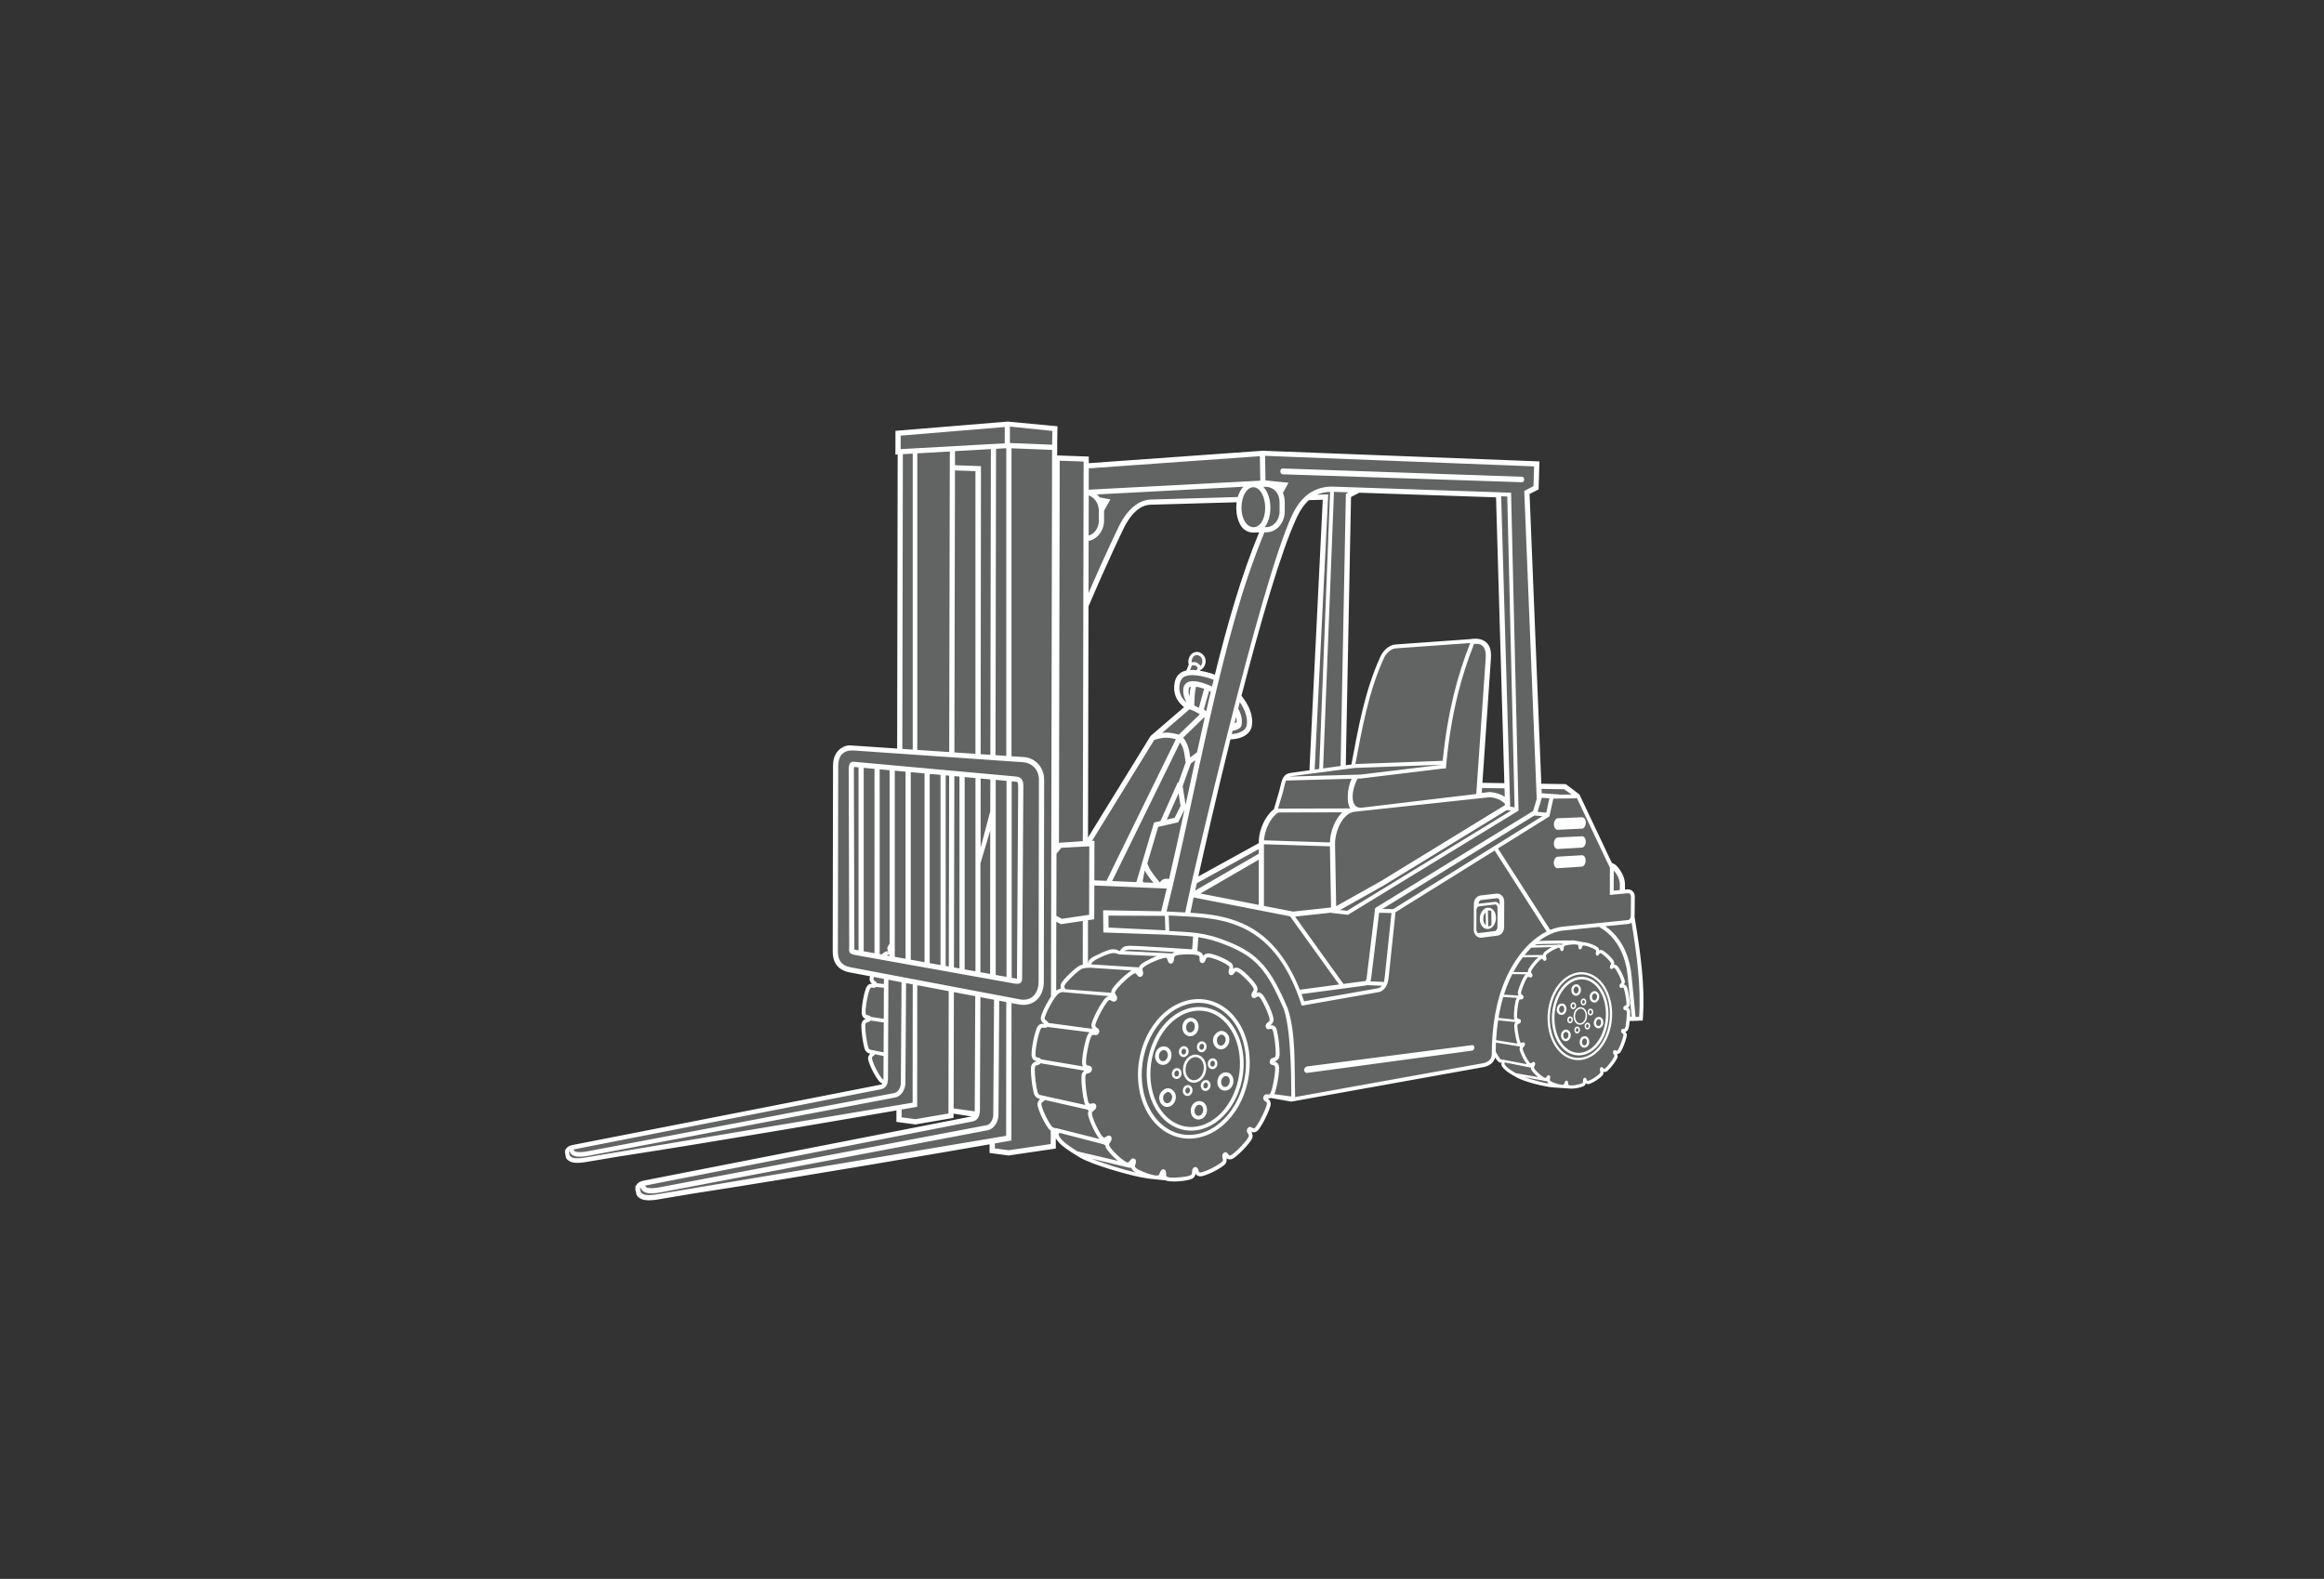 <?xml version="1.0" encoding="UTF-8" standalone="no"?>
<svg xmlns="http://www.w3.org/2000/svg" xmlns:xlink="http://www.w3.org/1999/xlink" xmlns:serif="http://www.serif.com/" width="100%" height="100%" viewBox="0 0 181 123" version="1.1" xml:space="preserve" style="fill-rule:evenodd;clip-rule:evenodd;stroke-linejoin:round;stroke-miterlimit:2;">
  <rect x="0" y="0" width="181" height="123" fill="#333333" stroke="none"/>
  <rect id="Gabelstapler-180x122px" x="0.298" y="0.189" width="180" height="122" style="fill:none;"></rect>
  <g>
    <g>
      <g>
        <path d="M119.142,43.83l0.723,17.36l1.894,0l1.077,0.663l1.062,2.242l1.539,3.176l0.807,0.981l0.139,1.079l0.492,0l0.302,0.383l0.053,1.816l0.303,2.409l0.336,3.126l-0.065,2.18l-0.929,0.055l-0.753,2.508l-0.257,0.107l-0.16,0.585l-0.723,0.827l-0.207,-0l-0.094,0.344l-0.925,0.539l-0.307,0l-0.314,0.254l-1.152,0.123l-3.018,-0.512c-0,-0 -1.425,-0.625 -1.794,-1.06c-0.091,-0.108 -0.196,-0.407 -0.196,-0.407c-0,-0 -0.379,-0.371 -0.544,-0.49c-0.049,-0.035 -0.361,0.49 -0.361,0.49l-0.676,0.291l-14.783,2.59l-1.706,-0.171l-0.338,-0l0.174,0.473l-0.174,0.679c-0,0 -0.324,1.019 -0.744,1.405c-0.388,0.354 -0.451,-0.038 -0.457,0.764c-0.175,0.442 -0.84,0.984 -1.451,1.45c-0.074,0.056 -0.356,-0.148 -0.431,-0.094c-0.101,0.072 0.005,0.401 -0.096,0.469c-0.289,0.191 -0.579,0.362 -0.843,0.499c-0.625,0.323 -1.032,0.458 -1.478,0.332c-0.181,0.036 -0.201,0.223 -0.201,0.223l-0.564,0.252l-1.898,-0.117c-3.645,-0.525 -6.606,-1.458 -8.15,-3.238l-0.23,-0.187l-0,0.961l-3.278,0.559l-1.419,-0.269l-0.138,-0.632l-26.823,4.469c-0.849,-0.476 -0.946,-0.904 -0.169,-1.277l25.659,-4.979l-0.276,-0.442l-1.432,-0.148l-0.203,0.413c0,-0 -2.826,0.574 -2.907,0.437c-0.172,-0.289 -1.002,-0.26 -1.002,-0.26l-0,-0.834l-8.454,1.377l-16.569,2.742c-0.956,-0.33 -1.368,-0.693 -0.095,-1.156l23.931,-4.725l-1.117,-2.123l0.152,-0.367l-0.477,-0.684l-0.13,-1.73l0.301,-0.211l-0.34,-0.612l0.444,-1.921l0.38,-0.157l-0.178,-0.478l-0,-0.349l-2.448,-0.648l-0.379,-1.245l0.145,-15.105l0.556,-0.521l0.608,-0.127l3.67,0.227l-0,-24.872l8.365,-0.587l3.752,0.353l-0,2.326l2.37,0.087l0.133,0.541l13.666,-0.961l21.255,0.771l-0,1.854l-0.674,0.445l0.239,5.46Zm-15.951,-5.035l-0.991,-0.158l-1.066,0.859l-1.161,3.029l-1.871,5.795l-1.141,4.127l-0.554,2.04l0.554,0.823l0.468,0.878l-0.232,0.752l-0.654,0.477l-0.881,0.081l-2.581,11.069l5.148,-2.648l0,-0.95l0.717,-1.308l0.38,-0.452l0.647,-2.368l0.368,-0.426l1.859,-0.314l0.991,-21.306Zm-6.726,0.099l-6.713,0.19c0,-0 -1.252,-0.163 -2.539,2.199c-1.287,2.361 -2.69,5.898 -2.69,5.898l0.133,18.338l5.312,-8.223l2.574,-2.099c-0,0 -1.759,-1.61 -0.306,-2.632c0.44,-0.31 0.493,-0.722 0.493,-0.722l0,-0.418c-0.092,-0.206 0.355,-0.456 0.355,-0.456c0.279,-0.076 0.517,0.055 0.701,0.456l-0,0.418l-0.432,0.328l-0,0.288l0.93,0.294l0.465,-0l3.574,-11.47l-0.892,-0l-0.705,-0.655l-0.26,-1.232l0,-0.502Zm9.414,-0.814l-0.815,0.582l-0.441,21.132l0.77,-0.104l0.486,-2.169l0.34,-1.944l0.594,-2.084l0.905,-2.418l0.688,-0.655l1.567,-0.132l4.713,-0.383l0.775,0.152l0.361,0.363l-0.493,10.793l2.049,-0l-0.628,-22.551l-10.871,-0.582Z" style="fill:#626463;"></path>
      </g>
    </g>
    <path id="Gabelstapler" d="M78.472,32.842l-8.73,0.722l-0,0.37l-0.006,1.481l0.178,-0.01l-0.041,22.909l-3.659,-0.246c-0.333,-0.022 -0.721,0.168 -0.968,0.452c-0.282,0.325 -0.367,0.741 -0.367,1.142l-0.025,14.453c-0,0.391 0.076,0.762 0.301,1.063c0.224,0.3 0.58,0.489 1.001,0.569l1.607,0.305c-0.02,0.068 -0.034,0.134 -0.036,0.208c-0,0.072 0.014,0.163 0.058,0.239c0.043,0.072 0.1,0.115 0.141,0.143l-0.006,-0c-0.05,-0.004 -0.113,-0.007 -0.188,0.022c-0.084,0.033 -0.154,0.097 -0.197,0.156c-0.084,0.118 -0.116,0.229 -0.171,0.411c-0.114,0.385 -0.223,1.001 -0.246,1.401c-0.011,0.188 -0.02,0.304 0.022,0.446c0.021,0.072 0.07,0.159 0.143,0.216c0.059,0.047 0.113,0.057 0.16,0.068l-0.02,0.007l0.014,-0.004c-0.095,0.027 -0.235,0.118 -0.294,0.241c-0.059,0.122 -0.059,0.224 -0.059,0.341c0,0.224 0.031,0.54 0.075,0.86c0.045,0.319 0.104,0.625 0.163,0.835c0.036,0.129 0.1,0.251 0.202,0.332c0.101,0.079 0.203,0.098 0.258,0.109c-0.075,0.072 -0.173,0.207 -0.173,0.339c0,0.144 0.039,0.256 0.1,0.427c0.131,0.365 0.398,0.882 0.615,1.19c0.103,0.147 0.172,0.236 0.285,0.308c0.041,0.026 0.081,0.04 0.119,0.052c-0.006,0.006 -0.008,0.014 -0.011,0.018c-0.037,0.049 -0.08,0.073 -0.202,0.097l-23.894,4.679c-0.236,0.046 -0.456,0.132 -0.568,0.364c-0,0.006 -0.007,0.011 -0.007,0.017l-0.044,0.002c-0.008,0.033 0.006,0.063 0.014,0.091c-0.022,0.106 -0.008,0.213 0.028,0.308c0.006,0.114 0.024,0.222 0.094,0.307c0.153,0.187 0.366,0.258 0.56,0.287c0.387,0.058 0.794,-0.021 1.126,-0.077l2.348,-0.394c7.85,-1.207 18.591,-3.063 21.648,-3.595l-0.006,0.893l1.486,0.2l2.966,-0.512l-0,-0.33l1.396,0.218c-0.012,0.003 -0.021,0.005 -0.035,0.008l-25.468,4.986c-0.254,0.049 -0.496,0.144 -0.622,0.403c-0.006,0.008 -0.006,0.016 -0.009,0.023l-0.049,0.003c-0.008,0.036 0.006,0.069 0.016,0.102c-0.024,0.127 -0.006,0.255 0.043,0.365c0.006,0.113 0.024,0.222 0.094,0.307c0.169,0.207 0.403,0.284 0.614,0.316c0.42,0.063 0.855,-0.023 1.209,-0.082l2.475,-0.415c8.412,-1.294 19.958,-3.289 23.142,-3.843l-0,0.671l1.479,0.198l3.679,-0.541l0,-0.794c0.046,0.079 0.103,0.152 0.178,0.245c0.274,0.336 0.77,0.69 1.652,1.221c0.991,0.597 3.706,1.35 4.783,1.565c0.4,0.08 0.759,0.125 1.109,0.16c0.04,0.006 0.079,0.009 0.117,0.01c0.236,0.023 0.471,0.045 0.71,0.07c0.12,0.056 0.231,0.065 0.386,0.079c0.384,0.032 0.958,-0.011 1.339,-0.098c0.178,-0.04 0.298,-0.067 0.423,-0.156c0.119,-0.085 0.177,-0.255 0.188,-0.358c0.016,0.032 0.018,0.056 0.049,0.09c0.064,0.069 0.17,0.116 0.253,0.126c0.166,0.02 0.273,-0.022 0.447,-0.08c0.371,-0.123 0.909,-0.391 1.243,-0.616c0.156,-0.106 0.258,-0.176 0.345,-0.294c0.086,-0.119 0.099,-0.317 0.075,-0.413l-0.006,-0.03c0.03,0.03 0.048,0.061 0.103,0.086c0.091,0.041 0.206,0.039 0.283,0.016c0.153,-0.046 0.238,-0.122 0.386,-0.24c0.313,-0.253 0.756,-0.71 1.006,-1.04c0.119,-0.155 0.193,-0.254 0.24,-0.39c0.047,-0.135 0,-0.337 -0.053,-0.42l0.008,0.011l-0.041,-0.068c0.044,0.025 0.101,0.055 0.187,0.056c0.1,0.002 0.196,-0.043 0.256,-0.09c0.121,-0.091 0.182,-0.19 0.289,-0.355c0.226,-0.348 0.52,-0.937 0.666,-1.332c0.07,-0.186 0.112,-0.303 0.118,-0.446c0.008,-0.143 -0.108,-0.333 -0.192,-0.393l0,-0.002l-0.033,-0.026l-0.012,-0.01l0.039,0.004l-0.011,-0.003l0.003,0l-0.003,0c0.038,0.005 0.091,0.008 0.151,-0.005c0.02,-0.004 0.041,-0.01 0.062,-0.018l0.152,0.026l-0.002,0l1.449,0.257l14.899,-2.677c0.206,-0.032 0.435,-0.101 0.637,-0.253c0.153,-0.114 0.287,-0.291 0.343,-0.507c0.033,0.053 0.066,0.105 0.097,0.148c0.07,0.097 0.117,0.16 0.206,0.214c0.088,0.054 0.184,0.054 0.198,0.055l0.005,-0c-0.012,0.064 -0.039,0.121 -0.017,0.182c0.037,0.103 0.091,0.163 0.167,0.251c0.186,0.213 0.493,0.413 1.028,0.709c0.633,0.348 2.201,0.732 2.868,0.775l0.557,0.037c0.063,0.007 0.115,0.015 0.172,0.011l0.169,0.011l0.28,0.02l-0,-0.003c0.06,0.014 0.117,0.013 0.186,0.014c0.241,0.003 0.567,-0.049 0.8,-0.126c0.104,-0.035 0.181,-0.059 0.266,-0.134c0.046,-0.042 0.045,-0.099 0.064,-0.158c0.049,0.032 0.103,0.065 0.15,0.067c0.132,0.007 0.196,-0.032 0.296,-0.078c0.224,-0.099 0.52,-0.29 0.712,-0.455c0.088,-0.075 0.15,-0.127 0.202,-0.217c0.035,-0.062 0.024,-0.134 0.022,-0.203c0.067,0.014 0.143,0.017 0.191,-0.003c0.114,-0.046 0.156,-0.102 0.238,-0.185c0.179,-0.18 0.414,-0.484 0.549,-0.709c0.062,-0.105 0.104,-0.173 0.128,-0.272c0.017,-0.071 -0.015,-0.152 -0.042,-0.221c0.007,-0 0.008,0.004 0.014,0.003c0.083,-0.006 0.156,-0.05 0.196,-0.09c0.081,-0.077 0.109,-0.144 0.165,-0.254c0.119,-0.235 0.265,-0.616 0.333,-0.876c0.033,-0.122 0.055,-0.198 0.052,-0.298c0,-0.077 -0.066,-0.156 -0.12,-0.219c0.026,-0.006 0.044,-0.002 0.071,-0.016c0.066,-0.036 0.111,-0.092 0.135,-0.138c0.049,-0.092 0.061,-0.167 0.086,-0.29c0.023,-0.115 0.042,-0.259 0.057,-0.406l0.177,0.009l0.831,-0.033l0.018,-0.27c0.169,-2.454 -0.196,-5.016 -0.615,-7.575l-0.039,-0.249c0,-0.028 0.006,-0.056 0.006,-0.084l0.014,-1.475c-0,-0.138 -0.039,-0.27 -0.131,-0.383c-0.092,-0.112 -0.258,-0.201 -0.431,-0.185l-0.203,0.019l0,-0.37c0,-0.441 -0.165,-0.826 -0.363,-1.119c-0.188,-0.276 -0.351,-0.482 -0.656,-0.583l-2.529,-5.341l-1.062,-0.803l-1.906,-0.031l-0.915,-22.569l0.704,-0.363l0.062,-2.177l-0.398,-0.016l-21.159,-0.815l-13.539,0.969l-0,-0.516l-2.46,-0.087l0,-1.029l0.02,-1.243l-3.886,-0.366Zm0.183,0.39l3.306,0.338l-0.017,1.074l-3.289,-0.13l0,-1.282Zm-0.403,0.033l0,1.271l-8.107,0.453l-0,-1.053l8.107,-0.671Zm0.121,1.651l-0,23.971l-0.84,-0.057l0.042,-23.868l0.798,-0.046Zm0.407,0.006l3.158,0.125l-0.083,42.589c-0.236,0.35 -0.514,0.86 -0.66,1.222c-0.076,0.189 -0.124,0.306 -0.132,0.455c-0.007,0.075 0.01,0.167 0.053,0.245c0.043,0.078 0.104,0.125 0.146,0.154l0.067,0.052l-0.072,-0.007c-0.052,-0.006 -0.129,-0.01 -0.215,0.021c-0.086,0.03 -0.157,0.094 -0.203,0.154c-0.089,0.12 -0.127,0.24 -0.19,0.435c-0.131,0.411 -0.263,1.078 -0.296,1.507c-0.015,0.203 -0.027,0.327 0.014,0.474c0.02,0.074 0.067,0.163 0.14,0.222c0.074,0.06 0.149,0.081 0.2,0.09l0.046,0.012l-0.104,0.033l0.014,-0.003c-0.1,0.026 -0.244,0.115 -0.306,0.239c-0.062,0.123 -0.068,0.232 -0.068,0.357c-0,0.24 0.021,0.584 0.063,0.931c0.041,0.344 0.099,0.678 0.158,0.905c0.036,0.137 0.099,0.263 0.202,0.348c0.103,0.085 0.21,0.107 0.269,0.121l0.034,0.008l-0.016,0.012l0.011,-0.007c-0.083,0.059 -0.199,0.228 -0.205,0.377c-0.005,0.15 0.038,0.271 0.1,0.457c0.133,0.395 0.41,0.962 0.638,1.298c0.106,0.158 0.178,0.254 0.292,0.33l-0,1.046l-3.28,0.483l-1.073,-0.145l0,-0.388c0.258,-0.044 0.95,-0.164 0.95,-0.164l0.332,-0.06l-0,-0.025l0.006,0l0.01,-10.685l0.577,0.109c0.61,0.116 1.154,-0.081 1.481,-0.447c0.327,-0.366 0.458,-0.851 0.458,-1.324l0.026,-15.731c0,-0.545 -0.215,-0.994 -0.518,-1.29c-0.304,-0.296 -0.678,-0.452 -1.037,-0.477l-0.987,-0.066l-0,-23.992Zm-1.608,0.063l-0.04,23.818l-0.758,-0.051l0.027,-22.438l-2.024,-0.072l-0,-1.096l2.795,-0.161Zm-3.197,0.185l-0.048,23.417l-2.485,-0.167l-0,-23.103l2.533,-0.147Zm-2.888,0.167l0,23.059l-0.811,-0.054l0.041,-22.96l0.77,-0.045Zm27.44,0.173l20.951,0.822l-0.045,1.54l-0.72,0.373l0.972,23.997l-0.282,0.937l-12.301,7.563l-0.655,5.377c-0.021,0.171 -0.061,0.256 -0.08,0.28c-0.018,0.025 -0.007,0.022 -0.064,0.029l-1.671,0.222l-3.77,-5.246l2.834,-0.309l0,0.023l1.288,0.146l13.285,-8.114l-0.582,-24.767l-0.781,-0.024l-0,-0.004l-13.203,-0.449c-0.844,0.019 -2.161,0.284 -3.066,2.216c-2.517,5.374 -7.828,28.625 -7.828,28.625l-0.501,2.335c-0.433,-0.022 -0.859,-0.039 -1.266,-0.065l-0.19,-0.012c2.402,-9.569 4.166,-21.206 7.627,-29.537l0.114,-0c0.837,0.015 1.466,-0.749 1.466,-1.617l-0,-0.731c-0,-0.264 -0.049,-0.511 -0.14,-0.726c0.143,-0.268 0.288,-0.529 0.436,-0.786l-1.796,-0.183l-0.032,-1.915Zm-0.404,0.028l0.03,1.908l-13.361,0.702l0.007,-1.662l13.324,-0.948Zm-15.589,0.351l1.862,0.067l-0.062,29.574l-1.859,0.125l0.059,-29.766Zm17.375,0.605c-0.107,-0.004 -0.194,0.094 -0.194,0.221c-0,0.126 0.085,0.231 0.192,0.234l18.635,0.618c0.093,0.002 0.169,-0.089 0.169,-0.207c0,-0.118 -0.074,-0.214 -0.167,-0.218l-18.635,-0.648Zm-25.533,0.152l1.595,0.057l0,22.022l-1.388,-0.094l-0.252,-0.016l0.045,-21.969Zm22.463,1.272c-0.041,0.044 -0.079,0.089 -0.115,0.137c-0.005,0.004 -0.007,0.01 -0.012,0.015c-0.037,0.049 -0.071,0.101 -0.102,0.154c-0.024,0.041 -0.046,0.084 -0.067,0.128c-0.011,0.021 -0.02,0.042 -0.029,0.064c-0.009,0.022 -0.019,0.042 -0.028,0.064c-0.012,0.031 -0.025,0.062 -0.036,0.094c-0.003,0.01 -0.005,0.021 -0.01,0.031c-0.014,0.038 -0.027,0.076 -0.038,0.115l-6.785,0.196c-0.421,0.01 -1.565,0.206 -2.495,2.127c0,0 -0.983,2.016 -2.345,5.154l0.009,-4.06c0.7,-0.13 1.202,-0.818 1.202,-1.592l-0,-0.76c0.162,-0.297 0.326,-0.592 0.492,-0.879l-0.836,-0.162c-0.061,-0.082 -0.129,-0.159 -0.202,-0.227l11.397,-0.599Zm1.553,0.006l0.235,0.007c0.584,0.017 1.03,0.505 1.03,1.188l-0,0.732c-0.002,0.683 -0.473,1.225 -1.057,1.214l-0.096,-0.002c0.04,-0.054 0.078,-0.11 0.111,-0.168c0.212,-0.367 0.326,-0.829 0.326,-1.335c-0,-0.506 -0.114,-0.968 -0.326,-1.336c-0.062,-0.107 -0.137,-0.209 -0.223,-0.3Zm-0.778,0.032c0.509,0 0.923,0.719 0.923,1.604c-0,0.885 -0.398,1.511 -0.908,1.511c-0.51,0 -0.939,-0.626 -0.939,-1.511c0,-0.885 0.414,-1.604 0.924,-1.604Zm5.977,0.36l-0.846,21.587l-0.355,0.049l1.055,-21.435l-0.882,0.024c0.366,-0.166 0.717,-0.21 1.028,-0.225Zm0.302,0l1.151,0.039l-0.223,0.116l-0.411,21.2l-1.362,0.189l0.845,-21.544Zm1.976,0.067l10.647,0.361l0.648,22.265l-1.709,-0.026l0.658,-9.616c0.026,-0.375 0.03,-0.761 -0.18,-1.112c-0.183,-0.307 -0.557,-0.492 -0.995,-0.5c-0.063,-0.003 -0.127,0.001 -0.191,0.007l-0.158,0.015l-0.01,0.009l-5.88,0.42c-0.323,0.023 -0.586,0.188 -0.779,0.371c-0.194,0.185 -0.327,0.391 -0.407,0.568c-1.245,2.72 -1.741,5.662 -2.262,8.41l-0.437,0.06l0.407,-20.897l0.648,-0.335Zm-21.075,0.212c0.456,0.148 0.79,0.64 0.79,1.218l-0,0.731c-0.002,0.578 -0.339,1.054 -0.797,1.181l0.007,-3.13Zm32.121,0.067l0.476,0.015l0.57,24.214l-0.344,-0.049l-0.702,-24.18Zm-13.895,0.27l-1.037,21.076l-1.497,0.207l-0,0.004c-0.15,0.021 -0.292,0.082 -0.395,0.176c-0.122,0.113 -0.189,0.25 -0.239,0.385c-0.1,0.271 -0.138,0.562 -0.222,0.85l-0.412,1.404c-0.256,0.193 -0.47,0.457 -0.641,0.739c-0.337,0.555 -0.538,1.222 -0.538,1.843l-0,0.066l-4.71,2.597c0.432,-1.951 1.341,-5.988 2.501,-10.679l0.026,-0.001c0.326,-0.013 0.663,-0.072 0.969,-0.219c0.306,-0.148 0.601,-0.421 0.67,-0.813c0.146,-0.841 -0.247,-1.667 -0.806,-2.366c1.453,-5.626 3.074,-11.253 4.318,-13.909c0.289,-0.616 0.606,-1.037 0.93,-1.33l1.083,-0.03Zm-6.703,0.194c-0.02,0.141 -0.031,0.285 -0.031,0.434c0,0.505 0.113,0.968 0.324,1.335c0.212,0.367 0.558,0.594 1.003,0.594c0.164,-0.002 0.307,-0.009 0.452,-0.015c-1.369,3.313 -2.469,7.118 -3.447,11.091c-0.113,-0.048 -0.225,-0.091 -0.336,-0.123c-0.286,-0.085 -0.562,-0.149 -0.828,-0.193l0.02,-0.042c0.145,-0.064 0.269,-0.18 0.334,-0.332l0.028,-0.065c0.142,-0.332 0.041,-0.725 -0.271,-0.913l0,-0.002l-0.012,-0.008l-0.041,-0.025c-0.078,-0.046 -0.162,-0.071 -0.247,-0.077l-0.006,-0c-0.084,-0.006 -0.17,0.007 -0.249,0.037c-0.161,0.058 -0.3,0.183 -0.371,0.348l-0.028,0.067c-0.074,0.173 -0.08,0.363 -0.026,0.532l-0.188,0.462c-0.193,0.041 -0.374,0.116 -0.531,0.249c-0.271,0.229 -0.378,0.551 -0.412,0.92c-0.033,0.368 0.035,0.793 0.28,1.175c0.095,0.149 0.315,0.377 0.479,0.517l-2.601,2.24l-0.032,0.053l-4.843,7.861l0.038,-18.008c1.545,-3.619 2.709,-6.018 2.709,-6.018l-0,-0.003c0.878,-1.813 1.827,-1.891 2.14,-1.898l6.693,-0.193Zm-10.432,0.076l0.007,0.002c-0,0.002 -0,0.004 -0.007,0.007l0,-0.009Zm28.62,10.892c-0.952,2.407 -1.746,5.245 -2.143,9.177l-6.802,0.249c0.517,-2.725 1.013,-5.606 2.223,-8.25c0.126,-0.277 0.472,-0.73 0.934,-0.763l5.788,-0.413Zm0.427,0.061c0.72,-0.001 0.819,0.537 0.774,1.186l-0.73,10.514l-8.916,1.065c-0.975,0.097 -0.814,-1.4 -0.322,-2.266l0.251,-0.008l6.376,-0.772l0.243,-0.009l0.025,-0.264c0.383,-4.065 1.186,-6.95 2.153,-9.396l0.017,-0.043c0.045,-0.004 0.088,-0.007 0.129,-0.007Zm-21.752,0.876l0.002,0.001c0.018,-0.001 0.037,-0.001 0.055,0c0.05,0.005 0.098,0.02 0.145,0.048l0.055,0.034c0.187,0.113 0.263,0.379 0.17,0.597l-0.028,0.066c-0.02,0.045 -0.046,0.084 -0.075,0.117l-0.006,-0.006c-0.086,-0.141 -0.212,-0.248 -0.355,-0.291c-0.071,-0.021 -0.141,-0.026 -0.207,-0.021c-0.044,0.002 -0.087,0.011 -0.127,0.021c-0.011,-0.087 -0,-0.176 0.035,-0.26l0.029,-0.066c0.062,-0.144 0.179,-0.229 0.306,-0.239l0.001,-0.001Zm-0.228,0.795c0.124,-0.008 0.237,0.039 0.332,0.193l-0.089,0.194c-0.079,-0.008 -0.157,-0.016 -0.233,-0.02c-0.051,-0.002 -0.101,-0.003 -0.15,-0.002c-0.043,0 -0.084,0.004 -0.126,0.007l0.14,-0.346c0.043,-0.014 0.085,-0.023 0.126,-0.026Zm-0.006,0.77c0.353,0.015 0.775,0.1 1.222,0.232c0.114,0.033 0.233,0.081 0.353,0.136c-0.042,0.172 -0.084,0.344 -0.126,0.516c-0.199,-0.093 -0.401,-0.175 -0.602,-0.24c-0.743,-0.244 -1.245,-0.256 -1.513,0.092c-0.158,0.206 -0.151,0.583 -0.077,0.885c0.04,0.166 0.146,0.339 0.187,0.49c-0.131,-0.105 -0.234,-0.223 -0.315,-0.348c-0.379,-0.595 -0.22,-1.34 0.053,-1.57c0.178,-0.151 0.464,-0.208 0.818,-0.193Zm-0.209,0.889c-0.057,0.296 -0.082,0.516 -0.096,0.748c-0.022,-0.047 -0.039,-0.087 -0.046,-0.112c-0.056,-0.232 -0.005,-0.529 0.007,-0.543c0.037,-0.049 0.072,-0.077 0.135,-0.093l-0,-0Zm0.411,0.006c0.146,0.025 0.319,0.066 0.52,0.132c0.036,0.012 0.073,0.026 0.109,0.039l-0.402,1.474c-0.118,-0.063 -0.239,-0.121 -0.364,-0.173c0.028,-0.657 0.023,-0.901 0.137,-1.472Zm1.021,0.329c0.043,0.019 0.086,0.041 0.129,0.061c-0.121,0.508 -0.239,1.019 -0.357,1.531l-0.177,-0.156l0.405,-1.436Zm2.39,0.884c0.402,0.58 0.64,1.216 0.538,1.795c-0.078,0.448 -0.627,0.651 -1.165,0.69c0.022,-0.086 0.044,-0.175 0.066,-0.262c0.284,-0.05 0.647,-0.162 0.696,-0.43c0.082,-0.446 -0.027,-0.886 -0.262,-1.296c0.042,-0.166 0.085,-0.331 0.127,-0.497Zm-3.917,0.552c0.281,0.09 0.548,0.226 0.804,0.393l-1.633,1.577c-0.244,-0.061 -0.498,-0.127 -0.802,-0.148c-0.153,-0.01 -0.319,-0.008 -0.498,0.013l2.129,-1.835Zm3.627,0.595c0.035,0.137 0.053,0.275 0.046,0.411c-0.056,0.029 -0.112,0.054 -0.169,0.077c0.041,-0.163 0.081,-0.325 0.123,-0.488Zm-2.491,0.037c0.015,0.012 0.03,0.025 0.045,0.037c-0.203,0.888 -0.4,1.781 -0.596,2.673l-0.531,0.414c-0.063,-0.489 -0.132,-1.024 -0.546,-1.55l1.628,-1.574Zm-3.06,1.583c0.328,-0.016 0.59,0.046 0.863,0.116l-5.404,11.033l-0.945,-0.04l0.005,-3.078l-0.189,0.01l4.848,-7.868c0.325,-0.11 0.591,-0.161 0.822,-0.173Zm1.19,0.365c0.338,0.498 0.34,0.992 0.434,1.56l-0.564,1.576l-0.051,-0.023l-1.344,3.011l-0.502,0.115l-1.378,4.642l-1.887,-0.079l5.292,-10.802Zm-25.558,0.627c0.054,-0.002 0.11,-0 0.168,0.004l13.217,0.916c0.511,0.035 1.179,0.477 1.179,1.363l-0.026,15.731c0,0.791 -0.46,1.566 -1.46,1.375l-13.197,-2.502c-0.71,-0.134 -0.974,-0.558 -0.974,-1.235l0.025,-14.453c0.002,-0.64 0.267,-1.187 1.069,-1.2l-0.001,0.001Zm26.742,0.752c-0.254,1.163 -0.504,2.324 -0.754,3.479l-0.229,-1.449l0.628,-1.753l0.355,-0.277Zm-26.684,0.127c-0.182,0.019 -0.309,0.177 -0.309,0.612l0.039,13.761c-0,0.381 -0.105,0.58 0.469,0.683l12.353,2.216c0.512,0.092 0.646,-0.074 0.646,-0.401l0.095,-14.927c0.004,-0.382 -0.048,-0.745 -0.576,-0.793l-12.637,-1.151c-0.028,-0.003 -0.055,-0.003 -0.08,0Zm45.923,0.231l-6.364,0.77l-5.603,0.154l5.138,-0.673l6.829,-0.251Zm-45.805,0.177l0.338,0.031l0,14.253l-0.185,-0.034c-0.092,-0.016 -0.121,-0.029 -0.148,-0.04c0.011,0 0.01,-0.055 0.01,-0.246l-0.039,-13.762c-0,-0.159 0.019,-0.184 0.024,-0.202Zm0.741,0.068l0.841,0.077l0,14.362l-0.841,-0.151l0,-14.288Zm1.244,0.113l0.773,0.071l-0,13.52c-0.074,0.093 -0.133,0.176 -0.169,0.279c-0.031,0.087 0.012,0.178 0.039,0.27l0.011,-0.003c-0.006,0.002 -0.007,0.003 -0.011,0.004c0.016,0.051 0,0.12 0.022,0.148l-0.037,-0.069l-0.023,-0.061c-0.104,0.031 -0.211,0.064 -0.31,0.139c-0.05,0.038 -0.094,0.081 -0.138,0.129l-0.156,-0.029l-0.001,-14.398Zm1.176,0.107l0.841,0.077l-0,14.576l-0.841,-0.151l-0,-14.502Zm1.244,0.114l1.074,0.098l0,14.706l-1.074,-0.192l-0,-14.612Zm1.477,0.156l0.24,0l0.601,0.054l0,14.818l-0.841,-0.151l0,-14.721Zm1.244,0.092l0.272,0.025l-0.032,14.87l-0.24,-0.044l0,-14.851Zm0.675,0.061l0.399,0.036l0,14.948l-0.431,-0.078l0.032,-14.906Zm0.803,0.073l0.841,0.076l0,15.051l-0.038,-0l-0.803,-0.144l0,-14.983Zm1.244,0.113l0.755,0.069l-0.006,2.49c-0.255,0.944 -0.505,1.886 -0.75,2.825l0.001,-5.384Zm28.895,0.019c-0.19,0.407 -0.287,0.882 -0.303,1.341c-0.013,0.342 0.024,0.676 0.181,0.972l-5.609,0.013l0.375,-1.277c0.103,-0.351 0.144,-0.683 0.247,-0.91l0.212,-0.005l4.897,-0.134Zm-27.72,0.088l0.841,0.077l0,15.271l-0.841,-0.151l0,-15.197Zm1.244,0.113l0.296,0.028c0.175,0.016 0.151,0.03 0.169,0.062c0.018,0.032 0.04,0.155 0.04,0.327l-0.095,14.957l-0.41,-0.067l0,-15.307Zm36.635,0.519l1.747,0.027l0.02,0.664c-0.26,-0.176 -0.616,-0.325 -1.115,-0.375l-0.044,-0.003l-0.633,0.068l0.025,-0.381Zm4.633,0.071l1.758,0.027l0.581,0.411l-0.97,0.011l0.006,-0.015l-1.361,-0.095l-0.014,-0.339Zm-28.272,0.343l0.154,0.984l-0.46,0.925l-0.608,0.138l0.914,-2.047Zm24.245,0.304c0.633,0.063 0.917,0.275 1.171,0.5l0.006,0.117l-9.647,5.91l-3.501,1.966l-0.087,-4.804c-0.02,-1.055 0.611,-2.459 1.519,-2.556l10.539,-1.133Zm4.046,0.047l0.591,0.041l-0.244,1.113l-0.676,-0.059l0.329,-1.095Zm2.742,0.041l2.563,5.408l-0.009,2.114l1.417,-0.13c0.14,-0.013 0.231,0.123 0.231,0.263l-0.012,1.476c-0.002,0.214 -0.101,0.339 -0.213,0.351l-5.095,0.515c-0.324,0.035 -0.649,0.122 -0.969,0.253l-4.072,-6.346l4.008,-2.496l0.306,-1.386l1.845,-0.022Zm-30.562,0.86c-0.399,1.844 -0.8,3.664 -1.214,5.433c-0.026,-0.007 -0.051,-0.016 -0.077,-0.021c-0.038,-0.007 -0.076,-0.01 -0.113,-0.011c-0.113,-0.003 -0.223,0.025 -0.315,0.079c-0.082,0.049 -0.155,0.121 -0.207,0.211c-0.011,-0.012 -0.021,-0.022 -0.032,-0.035c-0.184,-0.213 -0.368,-0.447 -0.512,-0.648c-0.146,-0.2 -0.258,-0.39 -0.269,-0.414l-0.167,-0.374l0.847,-2.856l1.558,-0.356l0.501,-1.008Zm25.091,0.056l0.329,0.048l-12.765,7.795l-0.548,-0.062l3.401,-1.91l9.583,-5.871Zm-12.811,0.174c-0.203,0.193 -0.371,0.43 -0.508,0.682c-0.276,0.509 -0.437,1.103 -0.456,1.665l-5.132,-0.164c0.051,-0.815 0.498,-1.784 1.112,-2.171l4.984,-0.012Zm14.966,0.247l0.621,0.053l-11.627,7.242l-0.836,-0.015l11.842,-7.28Zm3.706,0.138l-1.879,0.076c-0.17,0.006 -0.308,0.224 -0.308,0.473c0,0.249 0.135,0.433 0.305,0.425l1.878,-0.087c0.166,-0.013 0.301,-0.221 0.301,-0.467c-0,-0.245 -0.131,-0.426 -0.297,-0.42Zm-46.09,1.035l-0.009,11.17l-0.756,-0.135l-0,-8.458c0.116,-0.447 0.646,-2.128 0.766,-2.577l-0.001,0Zm46.084,0.444l-1.878,0.094c-0.17,0.014 -0.309,0.226 -0.309,0.476c0,0.249 0.135,0.432 0.306,0.423l1.878,-0.107c0.165,-0.014 0.3,-0.223 0.3,-0.468c-0,-0.246 -0.131,-0.427 -0.297,-0.418Zm-24.767,0.621l5.139,0.164l0.087,4.762l-2.959,0.322l-2.267,-0.443l-0,-4.805Zm-13.603,0.161l-0.012,5.336l-2.118,0.313l-0.434,-0.23l0.01,-4.84l0.374,-0.46l2.18,-0.119Zm13.201,0.216l-0,0.361l-4.952,2.871c0.019,-0.084 0.075,-0.341 0.126,-0.572l4.826,-2.66Zm18.369,0.113l4.05,6.311c-1.231,0.611 -2.373,1.893 -3.147,3.596c-0.784,1.723 -1.127,3.808 -1.127,5.996c-0,0.439 -0.414,0.628 -0.752,0.681l-14.561,2.616c-0.069,-2.406 0.073,-4.988 -0.582,-6.906c-1.297,-3.076 -2.278,-4.221 -4.514,-5.147c-1.989,-0.823 -3.029,-0.765 -4.707,-0.878l-0.043,-1.208c3.559,0.22 8.071,-0.127 10.362,7.025l6,-1.057c0.373,-0.067 0.696,-0.456 0.764,-1.114l0.538,-5.108l7.719,-4.807Zm6.794,0.367l-1.877,0.113c-0.17,0.015 -0.308,0.228 -0.308,0.477c-0,0.25 0.135,0.433 0.304,0.422l1.878,-0.125c0.166,-0.016 0.3,-0.226 0.3,-0.471c0,-0.245 -0.131,-0.426 -0.297,-0.416Zm-25.163,0.346l-0,3.523l-4.545,-0.888l4.545,-2.635Zm-8.887,0.84c0.074,0.167 0.359,0.57 0.68,0.963l-0.771,-0.033c-0.023,-0.033 -0.047,-0.065 -0.065,-0.096l0.156,-0.834Zm36.534,0.011c0.234,0.244 0.478,0.657 0.472,1.108l0,0.41l-0.479,0.044l0.007,-1.562Zm-40.455,1.162l5.639,0.235c-0.14,0.587 -0.282,1.167 -0.426,1.739l-0.008,0.033l-4.52,-0.08l0.018,1.731l4.834,0.168l0.272,0.019c0.714,0.048 1.299,0.066 1.882,0.129c-0.021,0.329 -0.04,0.686 -0.075,0.998c0,0 -1.158,-0.079 -2.358,-0.152c-0.6,-0.037 -1.211,-0.072 -1.694,-0.095c-0.242,-0.012 -0.451,-0.02 -0.613,-0.025c-0.08,-0.002 -0.141,-0.005 -0.195,-0.005c-0.054,0 -0.102,0.003 -0.157,0.011c-0.093,0.013 -0.208,0.027 -0.334,0.084c-0.097,0.044 -0.296,0.329 -0.296,0.329c-0.141,-0.117 -0.459,-0.21 -0.804,-0.11c-0.323,0.093 -0.844,0.347 -1.141,0.492c-0.236,0.115 -0.391,0.24 -0.445,0.346c-0.053,0.105 -0.053,0.193 -0.067,0.267l-0.008,-0l0,-3.413l0.489,-0.072l0.007,-2.629Zm31.407,0.629c-0.025,-0.002 -0.049,-0 -0.074,0.002l-1.26,0.144l0,0.002c-0.199,0.023 -0.329,0.152 -0.404,0.275c-0.074,0.122 -0.109,0.258 -0.11,0.403l-0.005,1.974c-0,0.145 0.032,0.285 0.12,0.412c0.089,0.127 0.277,0.247 0.477,0.222l1.26,-0.158c0.2,-0.026 0.327,-0.155 0.4,-0.277c0.071,-0.122 0.106,-0.256 0.107,-0.401l-0,-0.002l0.006,-1.958c-0,-0.144 -0.031,-0.282 -0.118,-0.409c-0.077,-0.111 -0.227,-0.219 -0.398,-0.229l-0.001,-0Zm-23.675,0.302l7.51,1.467l3.819,5.314l-3.057,0.406c-1.146,-2.854 -2.718,-4.376 -4.432,-5.146c-1.351,-0.606 -2.761,-0.768 -4.09,-0.849l0.25,-1.192Zm23.645,0.056c0.106,-0.011 0.189,0.112 0.189,0.277l-0,0.269c-0.014,-0.035 -0.03,-0.069 -0.051,-0.1c-0.056,-0.081 -0.159,-0.153 -0.274,-0.159c-0.016,0 -0.034,0 -0.051,0.002l-1.259,0.146l-0.006,0.002c0.01,-0.154 0.092,-0.281 0.192,-0.293l1.259,-0.143l0.001,-0.001Zm-0.164,0.489c0.105,-0.012 0.19,0.111 0.19,0.276l-0.007,1.472c0,0.166 -0.085,0.31 -0.191,0.322l-1.259,0.159c-0.107,0.014 -0.193,-0.11 -0.193,-0.277l0.006,-1.483c-0,-0.166 0.088,-0.31 0.195,-0.323l1.259,-0.146Zm-0.515,0.249c-0.025,-0.001 -0.051,0 -0.077,0.003c-0.212,0.025 -0.362,0.167 -0.456,0.324c-0.094,0.158 -0.144,0.347 -0.144,0.549c-0,0.201 0.047,0.387 0.152,0.539c0.105,0.151 0.298,0.274 0.509,0.247c0.211,-0.025 0.359,-0.168 0.453,-0.325c0.094,-0.157 0.146,-0.345 0.146,-0.546l-0,-0.002c-0,-0.202 -0.048,-0.387 -0.153,-0.538c-0.091,-0.133 -0.25,-0.243 -0.43,-0.252l0,0.001Zm0.123,0.223c0.059,-0.003 0.097,0.045 0.097,0.136l0.013,0.896c0,0.091 -0.047,0.168 -0.106,0.177l-0.15,0.025l-0.022,-1.232l0.168,-0.002Zm-0.345,0.144l0.018,0.989c-0.121,-0.076 -0.204,-0.257 -0.204,-0.48c0,-0.209 0.077,-0.399 0.186,-0.509Zm-8.295,0.032l0.962,0.017l-0.528,5.017c0,0.014 -0.005,0.024 -0.005,0.038l-0.021,0.127l0,0.008c-0.023,0.114 -0.054,0.21 -0.092,0.293l0.007,-0.115l-1.004,-0.039c0.029,-0.08 0.052,-0.175 0.066,-0.291l0.615,-5.055Zm-21.081,0.22l4.392,0.021l0.04,1.126l-4.422,-0.214l-0.01,-0.933Zm-1.997,0.416l-0.003,3.401c-0.132,0.036 -0.261,0.079 -0.379,0.162c-0.34,0.236 -0.805,0.675 -1.072,0.992c-0.086,0.103 -0.189,0.229 -0.26,0.389c-0.02,0.052 -0.016,0.139 -0.008,0.212c0.003,0.028 0.018,0.079 0.011,0.103c-0.126,0.044 -0.248,0.083 -0.364,0.158l0.01,-5.358l0.363,0.193l1.702,-0.252Zm42.741,0.126c0.407,2.501 0.747,4.985 0.585,7.343l-0.274,0.01l-0.308,-3.165c-0.216,-2.215 -1.244,-3.344 -2.048,-3.9l1.8,-0.182c0.093,-0.011 0.175,-0.051 0.245,-0.106Zm-2.529,0.336l0,0.003c0.198,0.11 0.43,0.264 0.672,0.477c0.665,0.587 1.383,1.604 1.559,3.404l0.303,3.114l-0.118,-0.008c0.006,-0.072 0.006,-0.144 0.006,-0.206c0,-0.126 0,-0.202 -0.029,-0.301c-0.015,-0.05 -0.046,-0.114 -0.105,-0.161c-0.021,-0.017 -0.038,-0.016 -0.06,-0.025c0.057,-0.042 0.122,-0.084 0.145,-0.149c0.032,-0.092 0.028,-0.159 0.022,-0.237l0,-0.003c-0.009,-0.148 -0.036,-0.357 -0.072,-0.566c-0.037,-0.212 -0.082,-0.414 -0.124,-0.554c-0.022,-0.074 -0.033,-0.14 -0.114,-0.222c-0.037,-0.038 -0.098,-0.067 -0.157,-0.081c0.038,-0.063 0.087,-0.132 0.082,-0.204c-0.006,-0.101 -0.032,-0.174 -0.074,-0.287c-0.088,-0.243 -0.259,-0.58 -0.399,-0.788c-0.063,-0.095 -0.095,-0.158 -0.197,-0.225c-0.041,-0.028 -0.114,-0.039 -0.182,-0.038c0.013,-0.067 0.04,-0.132 0.019,-0.196c-0.034,-0.099 -0.084,-0.159 -0.154,-0.247c-0.155,-0.195 -0.406,-0.434 -0.603,-0.572c-0.088,-0.062 -0.142,-0.111 -0.27,-0.131c-0.046,-0.007 -0.103,0.015 -0.156,0.034c-0.008,-0.059 0.006,-0.112 -0.033,-0.159c-0.068,-0.089 -0.138,-0.127 -0.232,-0.179c-0.21,-0.118 -0.512,-0.229 -0.747,-0.273c-0.067,-0.012 -0.124,-0.025 -0.187,-0.023l-0.76,-0.144c-0,-0 -0.675,0.002 -1.372,0.011c-0.349,0.004 -0.704,0.01 -0.985,0.018c-0.14,0.003 -0.262,0.008 -0.358,0.012c0.609,-0.458 1.248,-0.74 1.869,-0.808l2.811,-0.286Zm-31.216,0.803c0.675,0.101 1.387,0.287 2.327,0.676c2.18,0.902 3.063,1.935 4.346,4.975c0.62,1.825 0.563,6.505 0.563,6.505l0.007,0.254l-1.325,-0.177c0.036,-0.082 0.064,-0.174 0.1,-0.297c0.118,-0.403 0.235,-1.056 0.263,-1.473c0.013,-0.198 0.023,-0.317 -0.014,-0.459c-0.018,-0.071 -0.059,-0.158 -0.131,-0.219c-0.07,-0.062 -0.15,-0.086 -0.2,-0.097l0.017,0.004l-0.024,-0.007l0.049,-0.017c0.098,-0.028 0.24,-0.123 0.296,-0.245c0.06,-0.122 0.06,-0.224 0.06,-0.344c0,-0.233 -0.021,-0.565 -0.06,-0.901c-0.038,-0.336 -0.092,-0.662 -0.147,-0.884c-0.027,-0.115 -0.046,-0.214 -0.148,-0.325c-0.092,-0.099 -0.255,-0.115 -0.361,-0.106l0.047,-0.04c0.079,-0.059 0.188,-0.229 0.193,-0.372c0,-0.143 -0.032,-0.26 -0.09,-0.442c-0.122,-0.386 -0.376,-0.944 -0.584,-1.278c-0.097,-0.156 -0.151,-0.256 -0.282,-0.349c-0.066,-0.046 -0.173,-0.084 -0.27,-0.076c-0.046,0.005 -0.065,0.024 -0.097,0.036l-0.005,0.002c0.055,-0.082 0.111,-0.267 0.07,-0.406c-0.042,-0.142 -0.113,-0.238 -0.222,-0.384c-0.234,-0.313 -0.642,-0.726 -0.946,-0.955c-0.142,-0.107 -0.229,-0.181 -0.389,-0.215c-0.081,-0.017 -0.192,-0.007 -0.274,0.035c-0.036,0.019 -0.047,0.04 -0.072,0.061c0.02,-0.103 0.028,-0.26 -0.051,-0.37c-0.088,-0.125 -0.191,-0.187 -0.341,-0.278c-0.325,-0.201 -0.842,-0.418 -1.21,-0.509c-0.17,-0.042 -0.283,-0.074 -0.442,-0.042c-0.08,0.016 -0.171,0.065 -0.229,0.128c-0.026,0.028 -0.03,0.049 -0.045,0.075c-0.005,-0.031 0,-0.054 -0.015,-0.091c-0.032,-0.079 -0.099,-0.158 -0.166,-0.201c-0.014,-0.008 -0.026,-0.014 -0.038,-0.021l0.007,-0.005c-0.074,-0.036 -0.154,-0.069 -0.241,-0.1l0.074,-1.066Zm28.363,0.508c-0.015,0.022 -0.028,0.049 -0.041,0.077l-0.13,0.002c-0.068,-0.023 -0.136,-0.022 -0.182,-0.013c-0.031,0.005 -0.057,0.013 -0.079,0.02l-1.734,0.039c0.042,-0.041 0.112,-0.061 0.176,-0.076c0.128,-0.029 1.179,-0.042 1.99,-0.049l0,0Zm0.856,0.055l0.003,0.002c0.058,-0.002 0.112,-0.002 0.157,0.002c0.189,0.014 0.215,0.042 0.221,0.121l0.008,0.113c0.004,0.039 0.026,0.137 0.115,0.152c0.09,0.008 0.131,-0.081 0.142,-0.119l0.034,-0.107c0.02,-0.075 0.052,-0.096 0.238,-0.061c0.185,0.034 0.5,0.151 0.669,0.245c0.17,0.095 0.187,0.134 0.171,0.21l-0.02,0.11c-0.008,0.04 -0.014,0.141 0.065,0.194c0.08,0.047 0.142,-0.02 0.162,-0.051l0.058,-0.087c0.038,-0.062 0.073,-0.067 0.233,0.046c0.16,0.112 0.421,0.359 0.551,0.522c0.13,0.163 0.136,0.206 0.101,0.271l-0.047,0.097c-0.017,0.034 -0.049,0.127 0.009,0.211c0.061,0.079 0.135,0.042 0.162,0.022l0.075,-0.056c0.052,-0.042 0.086,-0.032 0.204,0.144c0.118,0.177 0.293,0.523 0.37,0.734c0.078,0.212 0.072,0.257 0.023,0.304l-0.068,0.071c-0.024,0.025 -0.078,0.1 -0.047,0.205c0.036,0.103 0.113,0.1 0.143,0.092l0.086,-0.021c0.057,-0.018 0.086,0.006 0.122,0.128c0.037,0.122 0.08,0.323 0.116,0.526c0.035,0.202 0.061,0.408 0.07,0.54c0.007,0.131 -0.01,0.172 -0.066,0.195l-0.083,0.038c-0.028,0.013 -0.096,0.061 -0.096,0.176c0.005,0.114 0.079,0.145 0.108,0.151l0.084,0.017c0.059,0.008 0.079,0.044 0.079,0.283c0,0.238 -0.039,0.661 -0.085,0.895c-0.047,0.234 -0.073,0.266 -0.132,0.263l-0.086,0c-0.03,0 -0.107,0.016 -0.136,0.127c-0.024,0.112 0.035,0.175 0.062,0.193l0.072,0.054c0.053,0.034 0.062,0.078 0,0.308c-0.061,0.23 -0.209,0.62 -0.313,0.827c-0.106,0.206 -0.138,0.225 -0.193,0.196l-0.079,-0.039c-0.017,-0.008 -0.054,-0.018 -0.092,-0.001c-0.023,0.009 -0.047,0.029 -0.067,0.064c-0.052,0.099 -0.014,0.185 0.006,0.214l0.054,0.086c0.039,0.056 0.036,0.102 -0.082,0.297c-0.118,0.197 -0.359,0.509 -0.511,0.663c-0.152,0.154 -0.187,0.158 -0.229,0.105l-0.065,-0.073c-0.061,-0.039 -0.097,-0.07 -0.164,-0.009c-0.068,0.06 -0.062,0.173 -0.052,0.21l0.028,0.107c0.022,0.072 0.006,0.115 -0.155,0.253c-0.162,0.139 -0.469,0.336 -0.652,0.417c-0.182,0.081 -0.217,0.069 -0.242,-0.002l-0.04,-0.099c-0.014,-0.035 -0.061,-0.115 -0.15,-0.083c-0.089,0.036 -0.105,0.141 -0.105,0.182l0,0.115c0,0.081 -0.024,0.116 -0.212,0.178c-0.187,0.063 -0.526,0.117 -0.717,0.114c-0.192,-0.002 -0.219,-0.029 -0.225,-0.11l-0.01,-0.115c-0.003,-0.04 -0.036,-0.145 -0.117,-0.148c-0.082,-0.003 -0.105,0.05 -0.146,0.131l-0.035,0.112c-0.02,0.078 -0.054,0.101 -0.245,0.078c-0.191,-0.023 -0.52,-0.123 -0.696,-0.211c-0.178,-0.088 -0.197,-0.127 -0.179,-0.207l0.022,-0.117c0.008,-0.041 0.014,-0.147 -0.068,-0.197c-0.031,-0.017 -0.061,-0.017 -0.086,-0.009c-0.04,0.014 -0.071,0.05 -0.085,0.07l-0.062,0.095c-0.041,0.067 -0.078,0.075 -0.248,-0.033c-0.17,-0.109 -0.447,-0.353 -0.587,-0.517c-0.14,-0.165 -0.147,-0.211 -0.109,-0.281l0.052,-0.104c0.019,-0.036 0.054,-0.136 -0.009,-0.221c-0.066,-0.081 -0.146,-0.039 -0.174,-0.017l-0.083,0.065c-0.056,0.046 -0.093,0.037 -0.221,-0.144c-0.127,-0.181 -0.316,-0.54 -0.399,-0.761c-0.083,-0.221 -0.077,-0.268 -0.023,-0.319l0.076,-0.078c0.026,-0.027 0.086,-0.107 0.052,-0.218c-0.038,-0.106 -0.124,-0.101 -0.156,-0.092l-0.094,0.025c-0.064,0.02 -0.095,-0.005 -0.134,-0.133c-0.039,-0.128 -0.087,-0.337 -0.124,-0.551c-0.037,-0.213 -0.064,-0.431 -0.071,-0.571c-0.008,-0.14 0.01,-0.182 0.074,-0.207l0.092,-0.04c0.031,-0.015 0.107,-0.067 0.107,-0.186c-0.006,-0.12 -0.086,-0.153 -0.119,-0.158l-0.092,-0.019c-0.065,-0.008 -0.086,-0.045 -0.086,-0.297c0,-0.25 0.051,-0.694 0.103,-0.939c0.054,-0.245 0.083,-0.278 0.148,-0.273l0.095,0c0.033,0 0.117,-0.016 0.148,-0.131c0.028,-0.117 -0.036,-0.182 -0.064,-0.202l-0.081,-0.057c-0.054,-0.036 -0.063,-0.081 0.007,-0.32c0.068,-0.239 0.233,-0.638 0.348,-0.848c0.115,-0.209 0.151,-0.229 0.209,-0.196l0.086,0.042c0.03,0.015 0.112,0.036 0.171,-0.059c0.055,-0.099 0.014,-0.189 -0.005,-0.22l-0.058,-0.089c-0.042,-0.059 -0.038,-0.106 0.09,-0.303c0.127,-0.195 0.385,-0.502 0.546,-0.651c0.162,-0.148 0.199,-0.149 0.244,-0.093l0.066,0.076c0.023,0.027 0.092,0.083 0.173,0.019c0.078,-0.07 0.065,-0.172 0.054,-0.21l-0.028,-0.11c-0.023,-0.073 -0.007,-0.116 0.162,-0.245c0.168,-0.13 0.486,-0.31 0.632,-0.363c0.146,-0.054 0.236,-0.125 0.287,0.001l0.04,0.101c0.014,0.036 0.061,0.117 0.151,0.092c0.088,-0.032 0.104,-0.133 0.104,-0.174l0.007,-0.115c0.003,-0.103 0.115,-0.138 0.213,-0.162c0.14,-0.033 0.362,-0.061 0.545,-0.068Zm-1.688,0.21c-0.154,0.081 -0.314,0.182 -0.44,0.278c-0.091,0.07 -0.156,0.119 -0.213,0.212c-0.025,0.037 -0.025,0.079 -0.025,0.123l-1.446,0.012c0.17,-0.21 0.347,-0.405 0.528,-0.585c0.005,0.003 0.011,0.004 0.017,0.007l0.049,-0.004l0,0.001l1.53,-0.044Zm-32.875,0.198c0.532,-0.001 2.234,0.105 3.493,0.187c-0.01,0.004 -0.02,0.007 -0.029,0.012c-0.044,0.021 -0.09,0.057 -0.133,0.098l-3.754,-0.192c0.077,-0.06 0.201,-0.084 0.313,-0.099c0.021,-0.003 0.058,-0.005 0.11,-0.005l0,-0.001Zm-1.245,0.267c0.139,0.002 0.263,0.036 0.38,0.1l0.086,0l-0,0.004l2.897,0.131c-0.285,0.105 -0.628,0.268 -0.891,0.42l-0.039,0.01l-0.034,0.022c-0.162,0.098 -0.269,0.163 -0.361,0.282c-0.033,0.041 -0.053,0.095 -0.068,0.149c-1.239,-0.08 -2.482,-0.163 -3.72,-0.236c0.012,-0.102 0.107,-0.22 0.353,-0.365c0.304,-0.179 0.87,-0.417 1.128,-0.482c0.097,-0.024 0.186,-0.034 0.269,-0.034l0,-0.001Zm5.7,0.099c0.227,-0.004 0.453,0.004 0.614,0.026c0.322,0.047 0.366,0.094 0.366,0.22l0.006,0.18c0.001,0.063 0.028,0.22 0.181,0.255c0.154,0.025 0.234,-0.112 0.258,-0.17l0.069,-0.166c0.044,-0.116 0.102,-0.144 0.417,-0.067c0.313,0.078 0.844,0.3 1.124,0.472c0.279,0.172 0.306,0.235 0.268,0.354l-0.046,0.173c-0.017,0.06 -0.038,0.221 0.09,0.314c0.132,0.085 0.245,-0.013 0.283,-0.06l0.111,-0.131c0.073,-0.093 0.134,-0.096 0.397,0.102c0.262,0.198 0.681,0.621 0.886,0.895c0.205,0.275 0.211,0.345 0.143,0.444l-0.092,0.147c-0.032,0.051 -0.098,0.195 -0.008,0.336c0.097,0.133 0.227,0.083 0.275,0.055l0.138,-0.081c0.094,-0.06 0.149,-0.04 0.332,0.255c0.183,0.293 0.444,0.865 0.552,1.21c0.111,0.344 0.096,0.415 0.007,0.482l-0.126,0.104c-0.045,0.037 -0.146,0.15 -0.104,0.32c0.05,0.167 0.184,0.172 0.235,0.164l0.149,-0.023c0.103,-0.022 0.148,0.02 0.196,0.218c0.049,0.199 0.102,0.521 0.141,0.848c0.036,0.325 0.056,0.654 0.056,0.863c0,0.21 -0.035,0.272 -0.136,0.302l-0.145,0.049c-0.052,0.017 -0.176,0.087 -0.186,0.268c-0.002,0.181 0.119,0.239 0.168,0.252l0.143,0.037c0.098,0.021 0.13,0.081 0.104,0.459c-0.026,0.378 -0.144,1.042 -0.25,1.407c-0.108,0.366 -0.157,0.414 -0.258,0.401l-0.148,-0.01c-0.051,-0.004 -0.186,0.012 -0.247,0.184c-0.054,0.175 0.041,0.281 0.082,0.314l0.121,0.094c0.086,0.06 0.096,0.131 -0.036,0.488c-0.133,0.358 -0.433,0.957 -0.636,1.271c-0.205,0.313 -0.263,0.34 -0.352,0.286l-0.133,-0.071c-0.03,-0.015 -0.091,-0.035 -0.158,-0.014c-0.041,0.013 -0.083,0.041 -0.124,0.095c-0.1,0.149 -0.044,0.291 -0.015,0.34l0.083,0.141c0.062,0.094 0.051,0.166 -0.174,0.462c-0.225,0.296 -0.676,0.761 -0.956,0.986c-0.279,0.224 -0.34,0.226 -0.407,0.138l-0.102,-0.124c-0.099,-0.07 -0.159,-0.123 -0.281,-0.036c-0.124,0.087 -0.127,0.267 -0.114,0.327l0.036,0.173c0.03,0.117 -0.003,0.184 -0.296,0.383c-0.294,0.199 -0.847,0.473 -1.169,0.579c-0.323,0.107 -0.381,0.083 -0.416,-0.032l-0.057,-0.163c-0.021,-0.056 -0.092,-0.189 -0.25,-0.151l-0,0.002c-0.156,0.049 -0.194,0.212 -0.2,0.276l-0.017,0.184c-0.008,0.127 -0.056,0.18 -0.386,0.255c-0.33,0.075 -0.919,0.118 -1.248,0.091c-0.329,-0.028 -0.373,-0.074 -0.373,-0.202l-0.007,-0.184c-0.001,-0.064 -0.044,-0.234 -0.184,-0.25c-0.14,-0.015 -0.185,0.067 -0.267,0.189l-0.071,0.174c-0.044,0.122 -0.105,0.153 -0.43,0.093c-0.326,-0.061 -0.881,-0.26 -1.174,-0.421c-0.295,-0.161 -0.322,-0.226 -0.283,-0.35l0.05,-0.183c0.018,-0.063 0.041,-0.231 -0.095,-0.321c-0.052,-0.03 -0.102,-0.033 -0.145,-0.024c-0.073,0.016 -0.13,0.07 -0.155,0.101l-0.119,0.142c-0.077,0.101 -0.142,0.108 -0.423,-0.085c-0.28,-0.192 -0.728,-0.613 -0.949,-0.891c-0.221,-0.279 -0.228,-0.353 -0.154,-0.459l0.101,-0.158c0.035,-0.055 0.106,-0.209 0.01,-0.352c-0.104,-0.136 -0.246,-0.079 -0.298,-0.048l-0.15,0.091c-0.102,0.068 -0.164,0.048 -0.362,-0.254c-0.199,-0.302 -0.482,-0.895 -0.6,-1.256c-0.116,-0.36 -0.099,-0.435 -0,-0.509l0.14,-0.112c0.049,-0.04 0.16,-0.161 0.115,-0.339c-0.054,-0.175 -0.201,-0.176 -0.259,-0.167l-0.163,0.028c-0.114,0.024 -0.164,-0.02 -0.216,-0.227c-0.052,-0.208 -0.11,-0.545 -0.15,-0.888c-0.04,-0.343 -0.064,-0.691 -0.058,-0.914c0.002,-0.222 0.04,-0.287 0.152,-0.319l0.162,-0.052c0.056,-0.019 0.194,-0.091 0.206,-0.282c0.003,-0.19 -0.13,-0.251 -0.185,-0.265l-0.157,-0.04c-0.113,-0.021 -0.143,-0.084 -0.113,-0.481c0.031,-0.397 0.166,-1.093 0.286,-1.476c0.12,-0.38 0.173,-0.429 0.285,-0.414l0.162,0.013c0.057,0.005 0.204,-0.01 0.271,-0.188c0.06,-0.182 -0.042,-0.293 -0.088,-0.328l-0.131,-0.101c-0.094,-0.065 -0.104,-0.138 0.042,-0.507c0.146,-0.369 0.476,-0.983 0.698,-1.3c0.222,-0.318 0.285,-0.343 0.381,-0.285l0.143,0.078c0.049,0.027 0.188,0.072 0.302,-0.073c0.107,-0.15 0.048,-0.297 0.017,-0.348l-0.088,-0.148c-0.066,-0.1 -0.054,-0.174 0.188,-0.469c0.241,-0.293 0.721,-0.748 1.016,-0.963c0.294,-0.215 0.358,-0.213 0.428,-0.119l0.107,0.13c0.037,0.046 0.148,0.142 0.294,0.051c0.141,-0.101 0.13,-0.264 0.118,-0.326l-0.037,-0.176c-0.031,-0.12 0.003,-0.185 0.308,-0.371c0.304,-0.184 0.87,-0.429 1.128,-0.496c0.259,-0.066 0.421,-0.168 0.493,0.037l0.059,0.166c0.02,0.058 0.092,0.193 0.249,0.165c0.156,-0.041 0.194,-0.2 0.2,-0.263l0.018,-0.182c0.016,-0.163 0.214,-0.206 0.387,-0.23c0.162,-0.023 0.387,-0.039 0.611,-0.043l-0.001,-0.001Zm-23.201,0.013l0.043,0.003l0,0.107l-0.23,-0.042c0.054,-0.028 0.113,-0.048 0.187,-0.068Zm50.569,0.21c-0.025,0.022 -0.048,0.043 -0.077,0.07c-0.191,0.174 -0.441,0.475 -0.588,0.7c-0.067,0.104 -0.114,0.173 -0.14,0.274c-0.008,0.038 -0.003,0.079 0.006,0.119l-1.142,-0.006c0.225,-0.418 0.472,-0.802 0.737,-1.149l1.204,-0.008Zm-34.895,0.819l3.223,0.213c-0.075,0.04 -0.146,0.092 -0.238,0.159c-0.333,0.243 -0.802,0.689 -1.071,1.016c-0.128,0.156 -0.208,0.254 -0.26,0.394c-0.018,0.051 -0.024,0.111 -0.018,0.171l-3.584,-0.278l-0.04,-0.115c-0.066,-0.096 -0.054,-0.169 0.187,-0.455c0.241,-0.287 0.718,-0.734 1.014,-0.939c0.198,-0.136 0.286,-0.121 0.428,-0.142c0.076,-0.012 0.277,-0.022 0.277,-0.022c0.028,0.003 0.056,0 0.082,-0.002Zm38.242,0.346c-0.21,0.002 -0.424,0.039 -0.638,0.115c-1.392,0.503 -2.224,2.388 -1.929,4.216c0.148,0.914 0.552,1.645 1.106,2.083c0.554,0.438 1.267,0.573 1.957,0.294c1.355,-0.551 2.136,-2.41 1.851,-4.183c-0.143,-0.888 -0.533,-1.608 -1.07,-2.052c-0.269,-0.223 -0.577,-0.373 -0.903,-0.437c-0.122,-0.024 -0.248,-0.036 -0.374,-0.036Zm-5.374,0.152l1.064,0.017c-0.009,0.006 -0.018,0.012 -0.025,0.018c-0.086,0.076 -0.119,0.145 -0.18,0.257c-0.132,0.24 -0.291,0.631 -0.37,0.9c-0.036,0.126 -0.059,0.205 -0.059,0.31c0,0.059 0.036,0.12 0.078,0.173l-1.156,-0.077c0.13,-0.415 0.28,-0.815 0.453,-1.194c0.063,-0.138 0.128,-0.272 0.195,-0.404Zm5.377,0.022c1.032,-0.01 1.94,0.941 2.171,2.379c0.274,1.703 -0.499,3.487 -1.745,3.992c-1.268,0.515 -2.54,-0.485 -2.824,-2.242c-0.283,-1.757 0.539,-3.561 1.816,-4.022c0.195,-0.071 0.391,-0.106 0.582,-0.107Zm0,0.187c-0.186,0.002 -0.377,0.037 -0.565,0.107c-0.613,0.229 -1.091,0.773 -1.389,1.451c-0.298,0.677 -0.417,1.495 -0.291,2.308c0.128,0.811 0.479,1.463 0.964,1.859c0.485,0.396 1.119,0.521 1.727,0.27c1.196,-0.496 1.866,-2.153 1.619,-3.733c-0.124,-0.791 -0.462,-1.435 -0.934,-1.836c-0.236,-0.2 -0.51,-0.336 -0.799,-0.395c-0.109,-0.021 -0.22,-0.032 -0.332,-0.031Zm-55.095,0.015l0.778,0.147l0,0.401l-0.538,-0.062c-0.022,-0.059 -0.061,-0.097 -0.085,-0.115l-0.123,-0.088c-0.07,-0.045 -0.089,-0.1 -0.032,-0.283Zm55.052,0.184c0.048,-0.003 0.098,-0.003 0.146,0.001c0.845,0.05 1.574,0.871 1.765,2.092c0.235,1.503 -0.43,3.075 -1.498,3.518c-1.085,0.449 -2.173,-0.433 -2.415,-1.976c-0.242,-1.544 0.459,-3.132 1.551,-3.54c0.151,-0.056 0.302,-0.087 0.451,-0.094l-0,-0.001Zm-53.922,0.03l1.023,0.195l-0.054,7.853c-0,0.163 -0.057,0.364 -0.153,0.511c-0.096,0.148 -0.216,0.241 -0.368,0.271l-23.857,4.533c-0.418,0.079 -0.722,0.085 -0.882,0.048c-0.16,-0.039 -0.18,-0.059 -0.219,-0.19l-0.016,-0c0.006,-0.002 0.011,-0.003 0.017,-0.004l23.898,-4.679c0.335,-0.066 0.571,-0.254 0.577,-0.865l0.034,-7.673Zm1.376,0.261l0.517,0.098l-0.009,9.219l-25.311,4.243c-0.661,0.111 -1.573,0.258 -1.419,-0.497c0.143,0.465 0.624,0.551 1.504,0.384l23.858,-4.533c0.52,-0.1 0.802,-0.657 0.807,-1.125l0.053,-7.789Zm52.167,0.097c-0.028,0.001 -0.057,0.007 -0.084,0.017c-0.22,0.081 -0.298,0.31 -0.263,0.526c0.018,0.108 0.066,0.204 0.149,0.272c0.083,0.068 0.211,0.096 0.32,0.056c0.219,-0.081 0.296,-0.31 0.261,-0.526c-0.017,-0.107 -0.064,-0.204 -0.147,-0.272c-0.062,-0.051 -0.15,-0.08 -0.236,-0.073Zm-16.268,0.064l1.153,0.045c-0.092,0.118 -0.197,0.18 -0.29,0.197l-5.761,1.016c-0.066,-0.194 -0.134,-0.381 -0.202,-0.563l4.98,-0.663c0.043,-0.005 0.083,-0.016 0.12,-0.032Zm-35.028,0.004l2.449,0.463l-0.02,9.532l-2.572,0.443l-1.074,-0.144l0,-0.611c0.252,-0.044 0.91,-0.158 0.91,-0.158l0.291,-0.049l0,-0.026l0.007,0l0.009,-9.45Zm51.311,0.105c0.092,-0.008 0.174,0.073 0.195,0.2c0.023,0.145 -0.043,0.294 -0.15,0.333c-0.106,0.039 -0.21,-0.046 -0.234,-0.192c-0.023,-0.145 0.043,-0.293 0.15,-0.332c0.014,-0.005 0.027,-0.008 0.039,-0.009Zm-54.518,0.03l0.607,0.064l-0.01,2.421l-1.007,-0.15c-0.04,-0.072 -0.109,-0.1 -0.144,-0.107l-0.146,-0.034c-0.101,-0.018 -0.133,-0.073 -0.113,-0.43c0.021,-0.358 0.131,-0.987 0.235,-1.332c0.103,-0.345 0.151,-0.389 0.254,-0.378l0.15,0.01c0.036,0.002 0.112,-0.006 0.174,-0.064Zm55.934,0.327c-0.12,0.012 -0.183,0.08 -0.238,0.135c-0.087,0.09 -0.118,0.204 -0.118,0.308c0,0.106 0.026,0.208 0.087,0.296c0.062,0.091 0.167,0.154 0.279,0.154c0.112,0 0.214,-0.063 0.279,-0.15c0.064,-0.086 0.096,-0.186 0.101,-0.291c0.007,-0.104 -0.016,-0.222 -0.103,-0.315c-0.074,-0.078 -0.168,-0.147 -0.287,-0.137Zm-41.444,0.073l3.669,0.319c-0.08,0.008 -0.157,0.04 -0.21,0.078c-0.129,0.088 -0.197,0.19 -0.313,0.356c-0.247,0.353 -0.57,0.956 -0.731,1.363c-0.077,0.194 -0.125,0.312 -0.133,0.463c-0.004,0.075 0.009,0.167 0.052,0.246c0.01,0.015 0.019,0.029 0.029,0.042l-3.428,-0.459c-0.024,-0.065 -0.066,-0.108 -0.091,-0.127l-0.132,-0.099c-0.094,-0.064 -0.105,-0.135 0.041,-0.495c0.145,-0.36 0.474,-0.958 0.696,-1.268c0.221,-0.309 0.32,-0.362 0.551,-0.419Zm-8.432,0.005l1.665,0.315l-0.039,8.846c0,0.049 0,0.087 -0.006,0.127l-1.638,-0.229l0.018,-9.059Zm49.893,0.096c0.041,-0.004 0.085,0.02 0.144,0.082c0.087,0.093 0.066,0.275 -0.012,0.381c-0.079,0.106 -0.201,0.107 -0.273,0.002c-0.072,-0.105 -0.081,-0.287 0.012,-0.382c0.047,-0.047 0.086,-0.079 0.128,-0.083l0.001,-0Zm-7.109,0.288l1.071,0.062c-0.01,0.013 -0.022,0.025 -0.029,0.037c-0.053,0.095 -0.069,0.174 -0.097,0.303c-0.06,0.276 -0.108,0.71 -0.108,0.993c0,0.132 -0.005,0.212 0.029,0.316c0.005,0.013 0.013,0.028 0.02,0.043l-1.253,-0.129c0.092,-0.562 0.214,-1.106 0.367,-1.625Zm-40.718,0.008l1.063,0.202l-0.061,8.97c-0,0.168 -0.06,0.376 -0.159,0.529c-0.099,0.153 -0.221,0.247 -0.375,0.277l-25.424,4.83c-0.443,0.085 -0.764,0.09 -0.928,0.051c-0.163,-0.039 -0.173,-0.051 -0.214,-0.183l25.444,-4.982c0.359,-0.07 0.609,-0.271 0.616,-0.922l0.038,-8.772Zm46.991,0.105c-0.048,-0.005 -0.099,0.008 -0.137,0.038c-0.052,0.041 -0.077,0.101 -0.092,0.163c-0.03,0.132 0.023,0.279 0.141,0.323c0.064,0.023 0.135,0.006 0.183,-0.032c0.048,-0.039 0.08,-0.095 0.094,-0.159c0.014,-0.061 0.012,-0.124 -0.01,-0.184c-0.021,-0.06 -0.069,-0.115 -0.132,-0.139c-0.015,-0.005 -0.031,-0.008 -0.047,-0.01Zm-29.995,0.045c-0.291,0 -0.587,0.036 -0.887,0.111c-2.433,0.617 -4.101,3.509 -3.803,6.457c0.149,1.474 0.768,2.687 1.669,3.45c0.901,0.762 2.092,1.059 3.301,0.704c2.379,-0.697 3.956,-3.557 3.668,-6.416c-0.144,-1.43 -0.737,-2.626 -1.608,-3.396c-0.436,-0.384 -0.943,-0.66 -1.492,-0.801c-0.273,-0.07 -0.558,-0.109 -0.848,-0.109Zm29.963,0.076c0.013,-0.003 0.028,-0 0.044,0.005c0.061,0.023 0.085,0.1 0.067,0.178c-0.017,0.078 -0.075,0.125 -0.131,0.104c-0.055,-0.02 -0.088,-0.091 -0.068,-0.178c0.015,-0.065 0.046,-0.104 0.088,-0.109Zm-45.491,0.052l0.547,0.103l-0.011,10.421l-26.973,4.522c-0.705,0.118 -1.676,0.274 -1.513,-0.53c0.153,0.495 0.665,0.588 1.603,0.41l25.426,-4.831c0.554,-0.106 0.854,-0.7 0.86,-1.199l0.061,-8.896Zm44.712,0.125c-0.063,-0 -0.123,0.036 -0.163,0.088c-0.078,0.105 -0.085,0.248 -0.009,0.358c0.038,0.055 0.101,0.09 0.165,0.09c0.063,-0 0.122,-0.035 0.161,-0.088c0.079,-0.105 0.086,-0.248 0.009,-0.358c-0.038,-0.055 -0.1,-0.09 -0.163,-0.09Zm-29.184,0.036c1.866,0 3.419,1.654 3.66,4.046c0.275,2.733 -1.259,5.463 -3.461,6.109c-2.24,0.657 -4.315,-1.086 -4.6,-3.904c-0.285,-2.82 1.336,-5.576 3.585,-6.147c0.277,-0.07 0.549,-0.104 0.816,-0.104Zm28.282,0.056c-0.092,0.003 -0.182,0.04 -0.238,0.095c-0.074,0.074 -0.102,0.154 -0.126,0.221c-0.083,0.233 0.014,0.479 0.236,0.56c0.112,0.04 0.236,0.008 0.319,-0.057c0.083,-0.065 0.138,-0.16 0.162,-0.267c0.024,-0.106 0.018,-0.213 -0.018,-0.312c-0.037,-0.098 -0.115,-0.201 -0.243,-0.231c-0.031,-0.007 -0.061,-0.01 -0.092,-0.009Zm0.903,0.029c0.027,-0 0.054,0.014 0.074,0.042c0.04,0.058 0.036,0.15 -0.007,0.208c-0.044,0.058 -0.111,0.059 -0.15,0.002c-0.04,-0.057 -0.037,-0.15 0.007,-0.208c0.022,-0.029 0.05,-0.044 0.076,-0.044Zm-0.902,0.144c0.016,-0 0.033,0.002 0.052,0.006c0.109,0.026 0.162,0.188 0.13,0.334c-0.034,0.147 -0.146,0.236 -0.251,0.198c-0.105,-0.038 -0.18,-0.193 -0.13,-0.335c0.038,-0.106 0.086,-0.203 0.199,-0.203Zm-28.242,0.097c-0.253,-0 -0.513,0.032 -0.773,0.101c-2.115,0.555 -3.542,3.114 -3.285,5.716c0.128,1.3 0.66,2.373 1.44,3.051c0.781,0.678 1.82,0.949 2.872,0.635c2.072,-0.618 3.432,-3.151 3.183,-5.684c-0.125,-1.267 -0.638,-2.327 -1.395,-3.011c-0.379,-0.342 -0.822,-0.586 -1.3,-0.711c-0.24,-0.063 -0.489,-0.097 -0.742,-0.097Zm29.669,0.016c-0.038,0.004 -0.075,0.012 -0.113,0.025c-0.297,0.113 -0.444,0.481 -0.387,0.832c0.028,0.176 0.106,0.323 0.222,0.417c0.116,0.093 0.278,0.126 0.425,0.069c0.296,-0.115 0.441,-0.481 0.384,-0.831c-0.028,-0.174 -0.105,-0.321 -0.22,-0.415c-0.087,-0.07 -0.198,-0.107 -0.311,-0.097Zm0.8,0.116c-0.016,0.001 -0.031,0.004 -0.046,0.009c-0.068,0.022 -0.118,0.078 -0.141,0.135c-0.023,0.059 -0.026,0.121 -0.016,0.18c0.011,0.065 0.04,0.124 0.088,0.163c0.05,0.041 0.122,0.056 0.185,0.032c0.124,-0.048 0.172,-0.186 0.151,-0.316c-0.01,-0.064 -0.04,-0.124 -0.089,-0.163c-0.035,-0.029 -0.084,-0.044 -0.131,-0.041l-0.001,0.001Zm-0.787,-0c0.191,-0.019 0.363,0.15 0.406,0.415c0.048,0.303 -0.091,0.617 -0.312,0.703c-0.221,0.085 -0.44,-0.091 -0.49,-0.395c-0.049,-0.305 0.092,-0.62 0.314,-0.704c0.027,-0.011 0.054,-0.017 0.082,-0.019Zm0.815,0.118c0.04,0.008 0.073,0.047 0.083,0.105c0.012,0.078 -0.022,0.158 -0.078,0.18c-0.057,0.021 -0.113,-0.023 -0.125,-0.101c-0.012,-0.074 0.014,-0.16 0.079,-0.179c0.014,-0.007 0.028,-0.007 0.041,-0.004l0,-0.001Zm-30.495,0.035c1.604,-0.003 2.942,1.452 3.149,3.562c0.237,2.41 -1.085,4.817 -2.979,5.381c-1.922,0.574 -3.7,-0.963 -3.945,-3.44c-0.244,-2.478 1.143,-4.903 3.073,-5.41c0.238,-0.062 0.472,-0.093 0.702,-0.093Zm28.874,0.449l-0.001,0c-0.018,0.002 -0.034,0.004 -0.049,0.011c-0.066,0.026 -0.107,0.081 -0.131,0.137c-0.022,0.056 -0.034,0.119 -0.022,0.183l-0,0.001c0.011,0.063 0.041,0.119 0.088,0.159c0.047,0.04 0.121,0.06 0.186,0.034c0.125,-0.048 0.176,-0.186 0.154,-0.317c-0.01,-0.064 -0.037,-0.124 -0.088,-0.166c-0.036,-0.031 -0.087,-0.046 -0.137,-0.041l0,-0.001Zm2.242,0.043c-0.092,0.004 -0.181,0.043 -0.236,0.098c-0.071,0.075 -0.096,0.153 -0.118,0.218c-0.08,0.229 0.01,0.472 0.231,0.552c0.112,0.04 0.235,0.007 0.316,-0.058c0.081,-0.067 0.132,-0.159 0.156,-0.265c0.023,-0.106 0.017,-0.21 -0.018,-0.307c-0.036,-0.097 -0.112,-0.201 -0.24,-0.231c-0.03,-0.007 -0.061,-0.008 -0.091,-0.007Zm-31.77,0.063c-0.047,0 -0.094,0.005 -0.14,0.017c-0.369,0.096 -0.549,0.46 -0.512,0.82c0.017,0.179 0.094,0.346 0.226,0.462c0.133,0.115 0.333,0.171 0.517,0.123c0.367,-0.097 0.546,-0.46 0.51,-0.82c-0.018,-0.18 -0.093,-0.345 -0.225,-0.46c-0.099,-0.087 -0.237,-0.14 -0.376,-0.142Zm29.543,0.015c0.008,0 0.015,0 0.022,0.003c0.041,0.006 0.073,0.048 0.082,0.107c0.012,0.078 -0.023,0.159 -0.081,0.181c-0.057,0.022 -0.114,-0.031 -0.126,-0.102c-0.013,-0.07 0.02,-0.157 0.08,-0.181c0.008,-0.004 0.016,-0.006 0.023,-0.007l0,-0.001Zm2.229,0.095c0.015,0 0.032,0.002 0.051,0.006c0.105,0.024 0.158,0.183 0.126,0.328c-0.032,0.144 -0.14,0.232 -0.241,0.196c-0.103,-0.037 -0.175,-0.189 -0.126,-0.329c0.035,-0.103 0.081,-0.201 0.19,-0.201l0,0Zm-7.836,0.09l1.378,0.141c-0.041,0.03 -0.079,0.065 -0.096,0.112c-0.035,0.094 -0.031,0.167 -0.026,0.25c0.009,0.158 0.037,0.378 0.076,0.601c0.039,0.221 0.086,0.434 0.131,0.58c0.014,0.044 0.024,0.085 0.046,0.128l-1.668,-0.265c0.03,-0.527 0.083,-1.044 0.159,-1.547Zm-48.874,0.014l1.024,0.151l-0.011,2.33l-0.688,-0.138c-0.049,-0.018 -0.1,-0.032 -0.133,-0.026l-0.148,-0.031c-0.102,-0.021 -0.182,-0.042 -0.234,-0.228c-0.052,-0.186 -0.111,-0.488 -0.155,-0.795c-0.043,-0.309 -0.072,-0.622 -0.072,-0.821c-0.002,-0.2 0.032,-0.26 0.135,-0.29l0.147,-0.05c0.032,-0.011 0.092,-0.04 0.135,-0.102l0,0Zm24.939,0.075c0.158,-0.001 0.291,0.138 0.312,0.343c0.023,0.233 -0.109,0.459 -0.296,0.508c-0.187,0.049 -0.357,-0.099 -0.38,-0.332c-0.024,-0.234 0.108,-0.461 0.296,-0.509c0.023,-0.007 0.045,-0.01 0.068,-0.01Zm30.889,0.088c-0.063,0.002 -0.122,0.038 -0.161,0.09c-0.077,0.106 -0.084,0.247 -0.008,0.357c0.039,0.054 0.102,0.092 0.165,0.09c0.063,-0.002 0.122,-0.038 0.16,-0.09c0.077,-0.105 0.085,-0.247 0.009,-0.357c-0.038,-0.055 -0.102,-0.092 -0.165,-0.09l-0,0Zm-0,0.121c0.027,0 0.052,0.014 0.072,0.042c0.039,0.056 0.037,0.148 -0.006,0.207c-0.042,0.058 -0.109,0.059 -0.148,0.003c-0.039,-0.056 -0.036,-0.149 0.007,-0.207c0.021,-0.029 0.048,-0.044 0.075,-0.045Zm-0.79,0.189l-0.001,0c-0.046,0 -0.094,0.014 -0.13,0.046c-0.049,0.041 -0.072,0.098 -0.086,0.154l0,0.004c-0.028,0.128 0.015,0.277 0.144,0.323c0.065,0.023 0.133,0.004 0.182,-0.034c0.048,-0.039 0.08,-0.096 0.094,-0.161c0.029,-0.128 -0.015,-0.276 -0.144,-0.322l-0.007,-0.002l-0.008,-0.003c-0.015,-0.002 -0.028,-0.004 -0.044,-0.004l0,-0.001Zm-41.267,0.029l3.287,0.414c-0.033,0.027 -0.06,0.057 -0.082,0.086c-0.089,0.123 -0.128,0.244 -0.191,0.443c-0.132,0.421 -0.264,1.106 -0.299,1.544c-0.016,0.208 -0.026,0.333 0.013,0.482c0.009,0.035 0.024,0.073 0.045,0.109l-3.268,-0.554c-0.042,-0.079 -0.117,-0.111 -0.154,-0.12l-0.158,-0.038c-0.113,-0.022 -0.142,-0.083 -0.113,-0.47c0.03,-0.388 0.164,-1.067 0.283,-1.44c0.119,-0.372 0.172,-0.418 0.284,-0.404l0.162,0.013c0.039,0.004 0.121,-0.004 0.191,-0.066l-0,0.001Zm41.244,0.096c0.014,-0.002 0.031,-0.002 0.049,0.002c0.056,0.019 0.086,0.099 0.069,0.178c-0.018,0.079 -0.077,0.127 -0.133,0.107c-0.056,-0.02 -0.087,-0.1 -0.069,-0.179c0.015,-0.06 0.041,-0.098 0.084,-0.107l0,-0.001Zm-0.887,0.108c-0.119,0.014 -0.182,0.083 -0.237,0.14c-0.089,0.09 -0.12,0.206 -0.12,0.312c0,0.107 0.026,0.211 0.089,0.301c0.065,0.091 0.174,0.154 0.286,0.152c0.113,-0.004 0.213,-0.067 0.279,-0.156c0.064,-0.087 0.098,-0.188 0.104,-0.294c0.006,-0.107 -0.016,-0.227 -0.106,-0.32c-0.076,-0.079 -0.176,-0.147 -0.294,-0.135l-0.001,0Zm-26.788,0.103c-0.187,-0 -0.319,0.095 -0.423,0.186c-0.302,0.264 -0.313,0.674 -0.118,0.979c0.098,0.153 0.265,0.262 0.446,0.274c0.18,0.011 0.357,-0.07 0.48,-0.202c0.122,-0.131 0.19,-0.291 0.213,-0.461c0.021,-0.171 -0.008,-0.364 -0.137,-0.523c-0.113,-0.138 -0.274,-0.253 -0.461,-0.253Zm26.808,0.072c0.042,-0.005 0.088,0.019 0.149,0.081c0.09,0.093 0.069,0.279 -0.013,0.389c-0.081,0.11 -0.206,0.113 -0.281,0.007c-0.075,-0.106 -0.082,-0.292 0.014,-0.389c0.049,-0.05 0.088,-0.084 0.131,-0.088Zm-26.807,0.218c0.075,0 0.151,0.044 0.235,0.146c0.132,0.162 0.083,0.445 -0.064,0.603c-0.147,0.158 -0.356,0.144 -0.468,-0.031c-0.113,-0.176 -0.099,-0.461 0.064,-0.603c0.081,-0.072 0.157,-0.115 0.233,-0.115Zm28.236,0.125c-0.028,0.003 -0.057,0.008 -0.085,0.02c-0.216,0.085 -0.292,0.312 -0.257,0.529c0.017,0.107 0.066,0.205 0.15,0.272c0.084,0.067 0.214,0.092 0.322,0.049c0.216,-0.087 0.292,-0.314 0.257,-0.53c-0.017,-0.107 -0.066,-0.205 -0.15,-0.272c-0.062,-0.05 -0.151,-0.076 -0.237,-0.068Zm0.02,0.172c0.091,-0.01 0.173,0.069 0.193,0.196c0.023,0.146 -0.042,0.296 -0.148,0.339c-0.106,0.041 -0.209,-0.041 -0.233,-0.187c-0.023,-0.145 0.043,-0.296 0.149,-0.338c0.012,-0.004 0.025,-0.008 0.039,-0.009l0,-0.001Zm-29.825,0.227c-0.055,0.004 -0.111,0.02 -0.158,0.049c-0.092,0.058 -0.145,0.148 -0.176,0.244c-0.067,0.206 0.008,0.447 0.206,0.53c0.106,0.046 0.229,0.027 0.317,-0.027c0.088,-0.055 0.148,-0.14 0.181,-0.24c0.029,-0.094 0.036,-0.194 0.006,-0.291c-0.031,-0.098 -0.105,-0.193 -0.211,-0.237c-0.05,-0.021 -0.106,-0.031 -0.163,-0.028l-0.002,0Zm22.933,0.098l1.869,0.307l0.02,0.013c-0.029,0.049 -0.053,0.102 -0.053,0.158c0.004,0.105 0.034,0.183 0.079,0.301c0.095,0.254 0.278,0.603 0.429,0.817l-0,0.002c0.024,0.034 0.043,0.059 0.063,0.086l-1.841,-0.351l-0.097,-0.01c-0.07,-0.006 -0.094,0.01 -0.222,-0.165c-0.079,-0.111 -0.181,-0.288 -0.268,-0.46c0.003,-0.234 0.011,-0.467 0.021,-0.698Zm-22.918,0.093c0.024,-0.001 0.048,0.003 0.075,0.015c0.104,0.043 0.136,0.169 0.097,0.29c-0.039,0.122 -0.145,0.188 -0.238,0.149c-0.092,-0.04 -0.142,-0.156 -0.097,-0.291c0.033,-0.101 0.092,-0.159 0.163,-0.163Zm21.099,0.104c-0.012,-0.002 -0.023,-0.002 -0.035,-0l-12.859,1.661c-0.107,0.013 -0.231,0.145 -0.232,0.269c0,0.126 0.124,0.249 0.229,0.234l12.861,-1.736c0.095,-0.012 0.173,-0.118 0.174,-0.237c-0,-0.104 -0.059,-0.182 -0.138,-0.191Zm-22.457,0.08c-0.111,-0.007 -0.218,0.042 -0.291,0.12c-0.148,0.157 -0.176,0.382 -0.057,0.566c0.059,0.092 0.163,0.157 0.273,0.164c0.109,0.008 0.215,-0.042 0.288,-0.12c0.147,-0.157 0.176,-0.382 0.057,-0.566c-0.059,-0.092 -0.161,-0.157 -0.27,-0.164Zm-1.625,0.02c-0.12,0.007 -0.235,0.047 -0.323,0.108c-0.141,0.098 -0.23,0.236 -0.28,0.385c-0.116,0.349 -0.008,0.758 0.35,0.906c0.178,0.075 0.38,0.044 0.529,-0.048c0.147,-0.093 0.255,-0.238 0.311,-0.411c0.057,-0.173 0.059,-0.351 0.006,-0.516c-0.054,-0.165 -0.177,-0.33 -0.374,-0.395c-0.072,-0.024 -0.145,-0.033 -0.217,-0.029l-0.002,0Zm1.613,0.173c0.046,0.003 0.09,0.029 0.121,0.076c0.061,0.095 0.045,0.241 -0.036,0.328c-0.081,0.086 -0.196,0.079 -0.258,-0.017c-0.061,-0.095 -0.045,-0.241 0.035,-0.327c0.041,-0.043 0.09,-0.063 0.137,-0.06l0.001,-0Zm-1.559,0.116c0.026,0.002 0.051,0.007 0.078,0.016c0.178,0.059 0.259,0.316 0.185,0.545c-0.075,0.229 -0.277,0.355 -0.454,0.281c-0.177,-0.073 -0.261,-0.317 -0.184,-0.546c0.056,-0.168 0.196,-0.311 0.375,-0.296Zm-22.503,0.321l0.657,0.135l-0.008,1.729c0,0.044 -0.005,0.077 -0.005,0.113c-0.055,-0.022 -0.114,-0.077 -0.231,-0.242c-0.189,-0.269 -0.462,-0.797 -0.577,-1.119c-0.116,-0.322 -0.102,-0.39 -0.012,-0.458l0.126,-0.104c0.015,-0.011 0.031,-0.03 0.05,-0.054l0,0Zm24.937,0.027c-0.063,0 -0.128,0.01 -0.192,0.027c-0.511,0.139 -0.82,0.708 -0.762,1.281c0.029,0.287 0.15,0.534 0.337,0.695c0.188,0.162 0.45,0.231 0.706,0.161c0.51,-0.141 0.814,-0.71 0.756,-1.281c-0.029,-0.285 -0.147,-0.532 -0.334,-0.693c-0.14,-0.122 -0.321,-0.191 -0.511,-0.19Zm0.006,0.193c0.33,-0.004 0.607,0.285 0.65,0.71c0.049,0.485 -0.226,0.966 -0.616,1.074c-0.39,0.108 -0.748,-0.199 -0.797,-0.688c-0.05,-0.487 0.228,-0.969 0.619,-1.075c0.049,-0.013 0.097,-0.02 0.144,-0.021Zm1.355,0.099c-0.027,-0 -0.055,0.003 -0.082,0.008c-0.119,0.027 -0.211,0.108 -0.257,0.197c-0.044,0.09 -0.06,0.186 -0.05,0.281l0,0.003c0.01,0.104 0.054,0.202 0.134,0.271c0.08,0.069 0.201,0.101 0.311,0.071c0.22,-0.06 0.319,-0.272 0.298,-0.481c-0.01,-0.104 -0.054,-0.201 -0.134,-0.271c-0.058,-0.05 -0.138,-0.079 -0.22,-0.079l-0,-0Zm-0,0.188c0.083,-0.002 0.154,0.072 0.164,0.181c0.012,0.125 -0.057,0.247 -0.156,0.275c-0.1,0.027 -0.19,-0.052 -0.203,-0.177c-0.014,-0.119 0.041,-0.252 0.157,-0.274c0.012,-0.003 0.026,-0.005 0.038,-0.005Zm22.742,0.129l2.031,0.407l0.006,0.003c-0.004,0.036 -0.007,0.072 0.006,0.108c0.036,0.103 0.091,0.166 0.166,0.256c0.102,0.119 0.241,0.251 0.381,0.368l-1.718,-0.297c-0.404,-0.232 -0.651,-0.407 -0.772,-0.546c-0.139,-0.161 -0.147,-0.206 -0.108,-0.274l0.008,-0.025Zm-36.146,0.067l3.328,0.56l0.05,0.036c-0.058,0.042 -0.11,0.096 -0.141,0.159c-0.06,0.125 -0.066,0.233 -0.066,0.361c-0.003,0.246 0.019,0.598 0.06,0.953c0.041,0.353 0.099,0.695 0.157,0.926c0.023,0.092 0.041,0.174 0.096,0.257l-3.179,-0.701c-0.055,-0.022 -0.11,-0.039 -0.147,-0.033l-0.159,-0.037c-0.11,-0.025 -0.197,-0.05 -0.25,-0.253c-0.053,-0.202 -0.11,-0.531 -0.151,-0.865c-0.04,-0.336 -0.06,-0.676 -0.06,-0.893c0.003,-0.216 0.04,-0.281 0.152,-0.311l0.162,-0.051c0.034,-0.011 0.1,-0.042 0.148,-0.108Zm10.601,0.375c-0.029,0 -0.058,0.004 -0.085,0.012c-0.115,0.032 -0.194,0.113 -0.243,0.2c-0.047,0.086 -0.069,0.184 -0.058,0.286c0.012,0.102 0.056,0.195 0.133,0.264c0.077,0.069 0.2,0.11 0.317,0.078c0.22,-0.061 0.322,-0.274 0.301,-0.485c-0.01,-0.102 -0.05,-0.2 -0.131,-0.272c-0.061,-0.053 -0.148,-0.085 -0.234,-0.083Zm0.006,0.192c0.088,-0.003 0.156,0.073 0.167,0.183c0.012,0.127 -0.059,0.25 -0.16,0.278c-0.102,0.028 -0.193,-0.063 -0.207,-0.177c-0.014,-0.114 0.053,-0.247 0.16,-0.278c0.013,-0.004 0.027,-0.006 0.04,-0.006Zm3.85,0.14c-0.144,-0.008 -0.286,0.038 -0.388,0.112c-0.137,0.1 -0.221,0.235 -0.267,0.381c-0.112,0.342 -0.011,0.747 0.343,0.894c0.177,0.073 0.379,0.039 0.524,-0.053c0.145,-0.093 0.248,-0.238 0.302,-0.409c0.052,-0.17 0.053,-0.344 0,-0.507c-0.052,-0.162 -0.172,-0.328 -0.369,-0.391c-0.047,-0.016 -0.095,-0.024 -0.143,-0.027l-0.002,0Zm-0.017,0.288c0.024,0.002 0.051,0.006 0.077,0.015c0.178,0.057 0.249,0.309 0.178,0.535c-0.072,0.226 -0.267,0.351 -0.437,0.28c-0.171,-0.071 -0.253,-0.311 -0.179,-0.536c0.053,-0.164 0.187,-0.306 0.361,-0.294Zm23.249,0.091l1.422,0.255c0.048,0.026 0.1,0.047 0.174,0.053c0.022,0.003 0.048,-0.002 0.074,-0.008l0.048,0.008l0.045,-0.002c0.001,0.042 0.001,0.082 0.03,0.117c0.019,0.024 0.039,0.044 0.058,0.062c-0.538,-0.098 -1.308,-0.294 -1.851,-0.485Zm-24.806,0.221c-0.11,-0.005 -0.214,0.045 -0.287,0.123c-0.146,0.158 -0.175,0.381 -0.057,0.564c0.06,0.092 0.163,0.157 0.273,0.163c0.109,0.006 0.215,-0.045 0.287,-0.123c0.145,-0.158 0.174,-0.38 0.056,-0.563c-0.059,-0.092 -0.163,-0.157 -0.272,-0.164Zm-0.011,0.194c0.046,0.002 0.09,0.028 0.12,0.075c0.061,0.094 0.045,0.24 -0.035,0.326c-0.08,0.087 -0.194,0.081 -0.255,-0.013c-0.06,-0.095 -0.045,-0.24 0.035,-0.327c0.04,-0.043 0.089,-0.064 0.135,-0.061Zm-1.386,0.2c-0.079,-0.006 -0.163,0.01 -0.23,0.055c-0.088,0.06 -0.136,0.148 -0.165,0.234l-0,0.005c-0.065,0.2 -0.007,0.442 0.209,0.529c0.108,0.044 0.231,0.024 0.318,-0.031c0.087,-0.055 0.149,-0.141 0.181,-0.241c0.064,-0.201 0.005,-0.441 -0.21,-0.53l-0.012,-0.004l-0.012,-0.004c-0.025,-0.006 -0.05,-0.011 -0.077,-0.012l-0.002,-0.001Zm-0.01,0.193c0.013,0.002 0.028,0.003 0.043,0.007c0.093,0.039 0.138,0.169 0.099,0.291c-0.04,0.123 -0.147,0.192 -0.241,0.153c-0.092,-0.038 -0.138,-0.168 -0.098,-0.291c0.038,-0.111 0.099,-0.169 0.197,-0.16Zm-1.568,0.052c-0.188,0.004 -0.32,0.101 -0.425,0.193c-0.304,0.267 -0.32,0.685 -0.119,0.993c0.102,0.155 0.275,0.262 0.457,0.271c0.182,0.009 0.359,-0.073 0.484,-0.208c0.124,-0.133 0.194,-0.295 0.216,-0.469c0.022,-0.173 -0.006,-0.37 -0.14,-0.53c-0.117,-0.14 -0.284,-0.254 -0.473,-0.25Zm0.007,0.291c0.078,-0.001 0.157,0.042 0.245,0.145c0.134,0.162 0.085,0.451 -0.067,0.615c-0.153,0.164 -0.369,0.153 -0.485,-0.024c-0.116,-0.177 -0.101,-0.468 0.067,-0.615c0.084,-0.074 0.161,-0.119 0.24,-0.121Zm10.022,0.372l-0.134,0.031l0.007,-0.008l0.127,-0.023Zm-19.609,0.251l3.301,0.747l0.112,0.079c-0.031,0.061 -0.058,0.128 -0.058,0.192c-0.002,0.151 0.036,0.274 0.099,0.464c0.132,0.404 0.408,0.984 0.634,1.328c0.062,0.094 0.11,0.167 0.166,0.231l-3.313,-0.834l-0.166,-0.026c-0.119,-0.019 -0.162,0.004 -0.361,-0.291c-0.2,-0.295 -0.484,-0.874 -0.603,-1.226c-0.121,-0.352 -0.105,-0.425 -0.005,-0.497l0.139,-0.11c0.015,-0.012 0.035,-0.033 0.055,-0.057Zm12.008,0.084c-0.046,0 -0.093,0.007 -0.139,0.02c-0.365,0.104 -0.541,0.465 -0.504,0.825c0.018,0.18 0.093,0.348 0.228,0.462c0.135,0.115 0.338,0.165 0.52,0.113c0.364,-0.105 0.539,-0.467 0.503,-0.826c-0.018,-0.18 -0.093,-0.345 -0.227,-0.46c-0.102,-0.087 -0.241,-0.136 -0.381,-0.134Zm0.009,0.288c0.158,-0.004 0.289,0.132 0.31,0.336c0.024,0.233 -0.108,0.462 -0.294,0.516c-0.186,0.054 -0.356,-0.09 -0.379,-0.323c-0.024,-0.234 0.107,-0.465 0.294,-0.517c0.023,-0.007 0.047,-0.012 0.069,-0.012Zm-8.4,0.21l0.006,0l-0.006,0.003l0,-0.003Zm-2.49,1.976l3.459,0.9l0.115,0.081c0.003,0.027 0.006,0.053 0.014,0.077c0.044,0.148 0.122,0.248 0.24,0.396c0.183,0.231 0.465,0.509 0.73,0.731l-3.153,-0.738c-0.669,-0.419 -1.074,-0.727 -1.266,-0.962c-0.222,-0.273 -0.228,-0.344 -0.155,-0.448l0.016,-0.037Zm2.506,2.014l2.937,0.705l0.174,0.01c0.01,0.05 0.026,0.099 0.057,0.14c0.072,0.096 0.15,0.152 0.252,0.211c-0.916,-0.198 -2.409,-0.655 -3.42,-1.066Z" style="fill:#fff;"></path>
  </g>
</svg>
